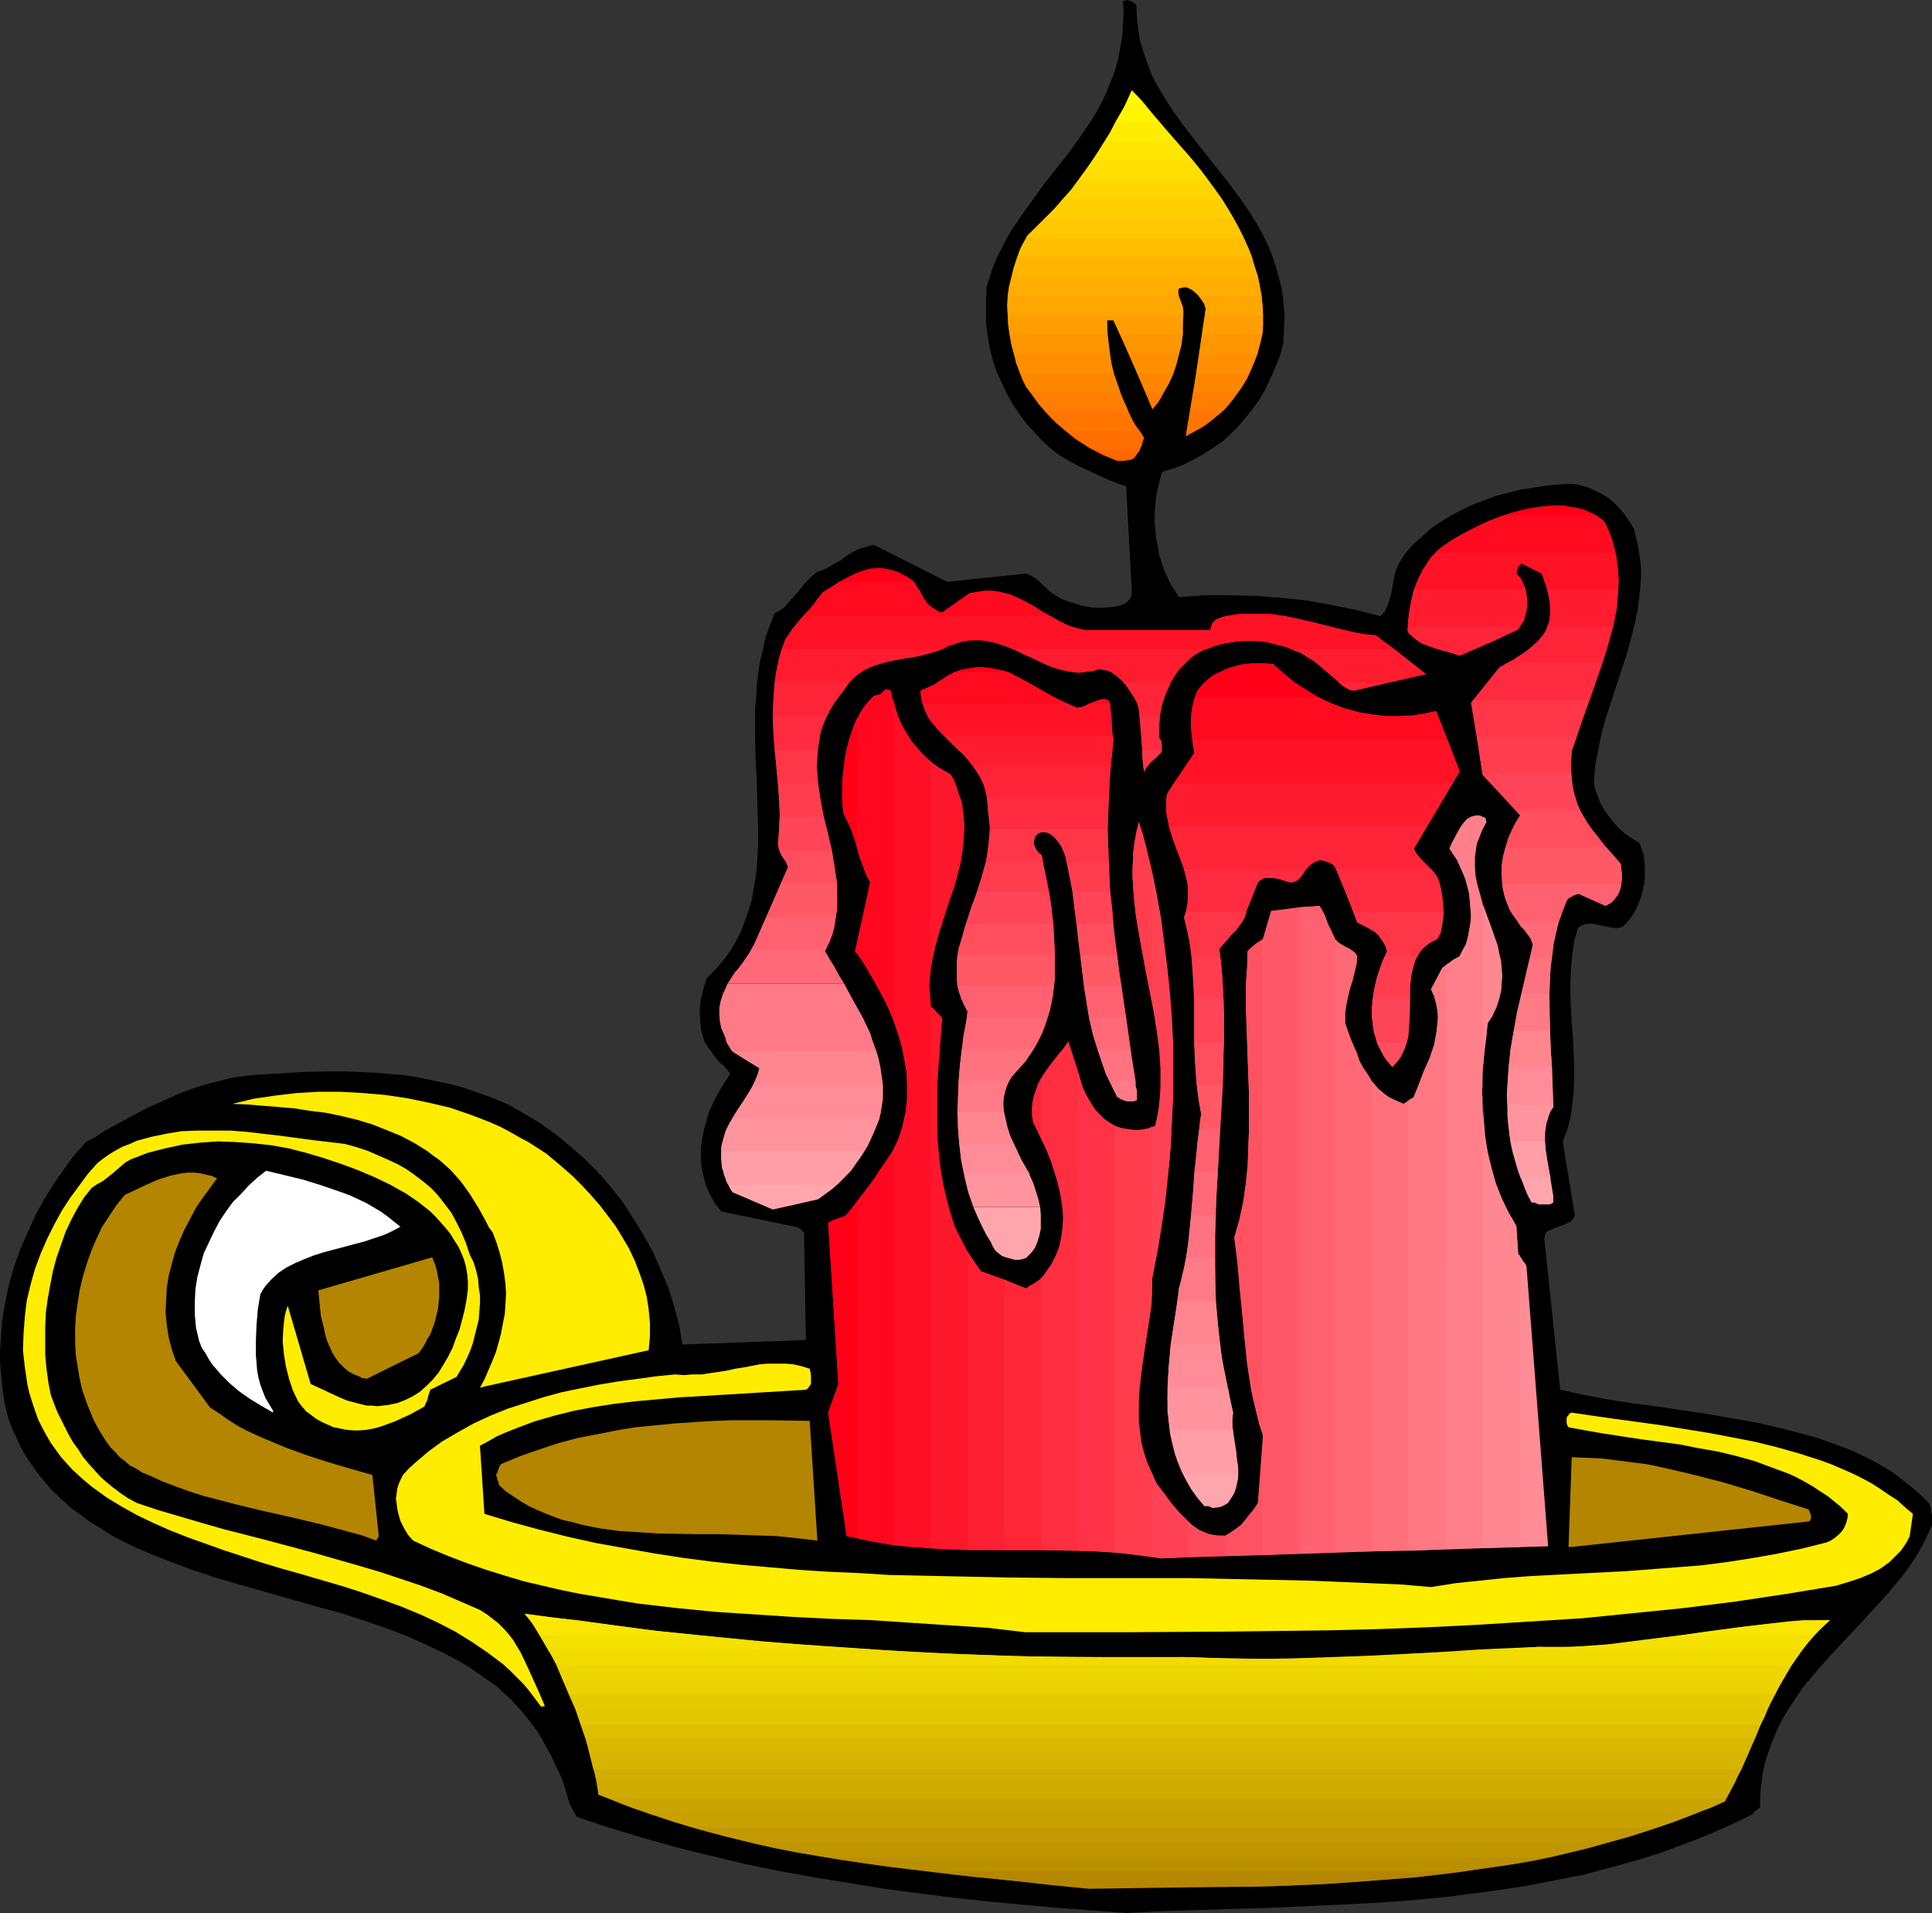 <?xml version="1.0" encoding="UTF-8" standalone="no"?>
<svg
   version="1.0"
   width="129.766mm"
   height="128.467mm"
   id="svg198"
   sodipodi:docname="Candle 20.wmf"
   xmlns:inkscape="http://www.inkscape.org/namespaces/inkscape"
   xmlns:sodipodi="http://sodipodi.sourceforge.net/DTD/sodipodi-0.dtd"
   xmlns="http://www.w3.org/2000/svg"
   xmlns:svg="http://www.w3.org/2000/svg">
  <rect width="100%" height="100%" fill="#333333" stroke="none"/>
  <sodipodi:namedview
     id="namedview198"
     pagecolor="#ffffff"
     bordercolor="#000000"
     borderopacity="0.25"
     inkscape:showpageshadow="2"
     inkscape:pageopacity="0.0"
     inkscape:pagecheckerboard="0"
     inkscape:deskcolor="#d1d1d1"
     inkscape:document-units="mm" />
  <defs
     id="defs1">
    <pattern
       id="WMFhbasepattern"
       patternUnits="userSpaceOnUse"
       width="6"
       height="6"
       x="0"
       y="0" />
  </defs>
  <path
     style="fill:#000000;fill-opacity:1;fill-rule:evenodd;stroke:none"
     d="m 285.87,485.545 10.019,-0.485 10.019,-0.323 10.181,-0.323 10.019,-0.323 10.181,-0.485 10.181,-0.485 10.181,-0.646 10.181,-0.969 10.181,-1.293 9.858,-1.454 5.01,-0.969 5.01,-0.969 5.01,-0.969 4.848,-1.293 4.848,-1.293 5.01,-1.454 4.686,-1.454 4.848,-1.777 4.686,-1.777 4.686,-1.939 4.686,-2.101 4.686,-2.262 0.323,-0.485 0.323,-0.323 0.485,-0.323 0.808,-0.646 v -3.07 l 0.323,-2.908 0.323,-2.747 0.646,-2.747 0.808,-2.585 0.97,-2.585 0.97,-2.424 1.131,-2.424 1.293,-2.262 1.454,-2.262 1.454,-2.262 1.454,-2.101 3.394,-4.039 3.555,-4.039 7.272,-7.756 3.555,-3.878 3.555,-3.878 3.394,-4.039 1.616,-2.101 1.454,-2.101 1.454,-2.262 1.293,-2.262 1.131,-2.424 1.131,-2.424 v -1.777 -0.808 l -0.162,-0.646 -0.162,-1.293 -0.485,-1.131 -2.101,-2.101 -2.262,-1.939 -2.262,-1.777 -2.262,-1.777 -2.586,-1.616 -2.586,-1.454 -2.586,-1.293 -2.747,-1.293 -2.909,-1.131 -2.747,-0.969 -3.07,-1.131 -2.909,-0.808 -6.141,-1.616 -6.302,-1.454 -6.464,-1.131 -6.464,-1.131 -6.464,-0.969 -6.464,-0.969 -6.302,-0.808 -6.141,-0.969 -5.979,-1.131 -5.818,-1.293 -4.04,-38.294 0.162,-0.808 0.162,-0.485 0.323,-0.485 0.485,-0.323 1.131,-0.485 1.293,-0.485 1.293,-0.485 1.131,-0.485 0.646,-0.323 0.485,-0.485 0.323,-0.485 0.323,-0.646 -3.07,-18.582 0.485,-1.454 0.646,-1.616 0.808,-3.07 0.485,-3.393 0.323,-3.232 0.162,-3.393 v -3.393 l -0.323,-7.109 -0.323,-3.555 -0.162,-3.555 -0.162,-3.555 v -3.393 l 0.162,-3.393 0.323,-3.555 0.485,-3.393 0.97,-3.232 0.485,-0.485 0.646,-0.323 0.646,-0.162 0.646,-0.162 h 1.454 l 1.454,0.323 1.454,0.323 1.616,0.323 1.454,0.162 0.808,-0.162 0.646,-0.162 0.97,-0.969 0.808,-0.969 0.808,-1.131 0.646,-1.131 0.646,-1.293 0.485,-1.293 0.485,-1.293 0.323,-1.454 0.323,-1.454 0.162,-1.616 v -1.454 -1.454 l -0.162,-1.454 -0.162,-1.454 -0.485,-1.293 -0.485,-1.454 -1.939,-1.293 -1.939,-1.293 -1.778,-1.616 -1.616,-1.939 -1.454,-1.939 -1.293,-2.262 -0.485,-1.293 -0.485,-1.293 -0.485,-1.293 -0.162,-1.454 0.323,-4.201 0.808,-4.039 0.808,-4.039 1.131,-4.039 2.586,-7.917 2.586,-7.917 1.131,-4.039 0.97,-3.878 0.808,-3.878 0.485,-4.039 0.323,-3.878 v -2.101 l -0.162,-1.939 -0.323,-2.101 -0.323,-2.101 -0.485,-1.939 -0.485,-2.101 -1.293,-2.101 -1.454,-2.101 -1.616,-1.777 -1.939,-1.777 -2.101,-1.293 -2.424,-1.131 -1.131,-0.485 -1.293,-0.323 -1.293,-0.323 -1.293,-0.162 -3.232,0.162 -3.232,0.323 -3.232,0.485 -3.232,0.485 -3.232,0.808 -3.07,0.808 -3.07,1.131 -2.909,1.131 -2.747,1.293 -2.747,1.454 -2.586,1.616 -2.424,1.616 -2.262,2.101 -2.262,1.939 -1.939,2.262 -1.616,2.424 -0.808,1.939 -0.485,1.777 -0.323,1.939 -0.323,1.939 -0.485,1.616 -0.485,1.616 -0.646,1.454 -0.646,0.646 -0.485,0.646 -6.302,-1.616 -6.464,-1.293 -6.302,-1.131 -6.464,-0.646 -6.302,-0.485 -6.464,-0.162 h -6.464 l -6.464,0.485 -0.97,-1.616 -1.131,-1.616 -0.808,-1.777 -0.808,-1.777 -0.646,-1.939 -0.646,-1.939 -0.323,-2.101 -0.485,-2.101 -0.162,-2.101 -0.162,-2.101 v -2.101 l 0.162,-2.101 0.162,-2.262 0.485,-2.101 0.485,-2.101 0.646,-2.101 2.747,-0.808 2.586,-0.969 2.586,-1.293 2.586,-1.454 2.262,-1.454 2.424,-1.616 2.101,-1.939 1.939,-1.939 1.939,-2.262 1.778,-2.262 1.778,-2.424 1.454,-2.585 1.293,-2.747 1.293,-2.908 1.131,-2.908 0.808,-3.07 0.162,-3.716 0.162,-3.393 -0.323,-3.393 -0.323,-3.07 -0.808,-3.07 -0.808,-2.908 -0.97,-2.908 -1.131,-2.747 -1.293,-2.585 -1.454,-2.585 -1.616,-2.585 -1.616,-2.424 -3.394,-4.686 -3.717,-4.686 -3.717,-4.686 -3.555,-4.524 -3.394,-4.686 -1.616,-2.424 -1.454,-2.424 -1.454,-2.424 -1.293,-2.585 -0.97,-2.747 -0.97,-2.747 -0.808,-2.747 -0.485,-2.908 -0.323,-3.07 -0.162,-3.07 -0.162,-0.162 -0.323,-0.323 -0.808,-0.485 -0.485,-0.162 L 286.193,0 l -0.646,0.162 -0.485,0.162 0.162,3.07 -0.162,2.908 -0.162,2.908 -0.485,2.747 -0.485,2.585 -0.646,2.585 -0.808,2.424 -0.97,2.262 -0.97,2.424 -1.131,2.262 -1.131,2.101 -1.293,2.101 -2.747,4.039 -2.909,4.039 -3.07,3.878 -3.07,3.878 -2.909,4.039 -2.909,4.039 -2.747,4.039 -1.293,2.262 -1.131,2.262 -1.131,2.262 -0.97,2.262 -0.808,2.585 -0.808,2.424 -0.162,3.393 v 3.232 3.07 l 0.485,3.232 0.485,2.908 0.808,3.07 0.97,2.908 1.293,2.747 1.293,2.747 1.454,2.585 1.616,2.424 1.778,2.424 1.939,2.101 2.101,2.262 2.101,1.939 2.262,1.777 2.262,1.293 1.939,1.131 4.202,1.939 4.202,1.939 2.101,0.808 2.262,0.808 v 0 l 1.454,26.661 v 0.646 l -0.162,0.646 -0.485,0.808 -0.323,0.323 -0.485,0.485 -0.97,0.485 -0.97,0.323 -1.131,0.162 -1.131,0.162 -2.424,0.162 -2.424,-0.162 -2.424,-0.485 -2.586,-0.808 -2.262,-0.808 -1.939,-1.131 -1.131,-0.808 -0.97,-0.969 -0.97,-0.808 -0.808,-0.808 -0.808,-0.646 -0.646,-0.485 -0.97,-0.485 -0.97,-0.323 -19.877,2.101 -18.584,-9.372 -0.97,0.162 -0.97,0.323 -1.778,0.485 -1.616,0.808 -1.616,0.969 -1.454,1.131 -1.778,0.969 -1.939,1.131 -1.131,0.485 -1.131,0.323 -1.939,1.616 -1.454,1.616 -0.646,0.808 -0.646,0.808 -1.293,1.454 -1.131,1.293 -1.131,1.293 -1.293,0.969 -0.646,0.323 -0.646,0.323 -1.131,2.908 -1.131,3.07 -0.646,3.07 -0.808,3.07 -0.485,3.07 -0.323,3.07 -0.162,3.07 -0.323,3.232 v 6.14 l 0.162,6.302 0.323,6.302 0.162,6.14 0.162,5.978 v 3.07 l -0.162,2.908 -0.162,2.908 -0.323,2.908 -0.485,2.747 -0.485,2.908 -0.808,2.585 -0.97,2.747 -0.97,2.585 -1.293,2.585 -1.454,2.424 -1.778,2.424 -1.939,2.262 -2.262,2.262 -0.808,2.585 -0.646,2.747 -0.323,2.585 0.162,2.585 0.162,2.262 0.323,1.293 0.646,2.101 0.646,0.969 1.131,1.616 0.808,1.131 0.646,0.808 0.646,0.808 0.808,0.485 0.97,1.131 0.485,0.646 0.323,0.485 -1.131,1.777 -1.131,1.777 -1.131,1.939 -0.97,1.939 -0.97,2.101 -0.646,2.262 -0.646,2.262 -0.485,2.424 -0.323,2.262 v 2.424 l 0.162,2.424 0.485,2.262 0.646,2.424 0.97,2.262 1.293,2.262 1.616,2.101 18.746,3.878 0.646,0.162 0.646,0.323 0.485,0.485 0.485,0.485 0.485,27.307 -31.35,1.131 v 0 l -0.808,-4.847 -1.293,-4.847 -1.454,-4.686 -1.939,-4.524 -1.939,-4.524 -2.424,-4.363 -2.586,-4.201 -2.747,-4.201 -3.07,-3.878 -3.232,-3.716 -3.394,-3.393 -3.717,-3.232 -3.717,-3.07 -3.878,-2.747 -4.04,-2.424 -4.04,-2.262 -3.717,-1.616 -3.717,-1.293 -3.555,-1.293 -3.717,-0.969 -3.878,-0.808 -3.717,-0.808 -3.878,-0.646 -3.717,-0.323 -3.878,-0.323 -3.717,-0.162 -3.878,-0.162 h -3.717 l -7.434,0.162 -7.434,0.485 -3.394,0.162 -3.394,0.323 -3.394,0.485 -3.232,0.808 -3.07,0.808 -3.232,0.969 -3.07,1.131 -2.909,1.293 -2.909,1.293 -2.909,1.293 -5.494,2.908 -5.333,2.908 -2.424,1.616 -2.424,1.293 -2.909,3.232 -2.586,3.555 -2.586,3.716 -2.424,3.878 -2.262,4.039 -1.939,4.363 -1.939,4.363 -1.616,4.524 -1.293,4.524 -0.97,4.686 -0.808,4.847 -0.323,4.847 L 0,342.87 v 2.424 l 0.162,2.424 0.485,4.847 0.323,2.424 0.485,2.424 0.646,2.585 0.97,2.585 1.131,2.424 1.131,2.424 1.293,2.262 1.454,2.101 1.454,2.101 1.616,1.939 1.616,1.939 1.778,1.777 1.939,1.777 1.778,1.616 2.101,1.454 2.101,1.616 2.101,1.293 4.363,2.747 4.848,2.424 4.848,2.101 5.01,1.939 5.171,1.939 5.333,1.777 5.494,1.616 22.139,6.302 5.333,1.454 5.494,1.777 5.171,1.777 5.171,1.939 5.01,2.262 4.848,2.262 4.525,2.424 2.262,1.454 2.101,1.454 2.101,1.454 2.101,1.454 1.939,1.777 1.778,1.616 1.778,1.939 1.616,1.777 1.616,2.101 1.616,2.101 1.293,2.101 1.293,2.424 1.293,2.262 1.131,2.585 0.808,1.616 0.646,1.454 0.97,3.07 0.97,3.232 0.808,1.454 0.97,1.777 8.242,2.747 8.565,2.585 8.565,2.424 8.565,2.101 8.726,2.101 8.726,1.777 8.888,1.616 8.888,1.454 8.888,1.454 8.726,1.131 8.888,1.131 8.888,0.969 8.726,0.808 8.888,0.808 8.726,0.646 z"
     id="path1" />
  <path
     style="fill:#b38501;fill-opacity:1;fill-rule:evenodd;stroke:none"
     d="m 370.548,475.042 -5.979,0.808 -5.818,0.646 -11.958,0.969 -11.958,0.808 -11.797,0.485 -11.797,0.162 -11.635,0.162 -11.797,0.162 -11.474,0.162 -9.858,-0.969 -9.858,-1.131 -9.858,-0.969 -9.858,-1.293 z"
     id="path2" />
  <path
     style="fill:#b58700;fill-opacity:1;fill-rule:evenodd;stroke:none"
     d="m 392.041,471.487 -5.494,1.131 -5.333,0.969 -5.494,0.808 -5.333,0.808 -10.989,1.293 -10.827,0.808 -10.989,0.808 -10.827,0.485 -10.827,0.323 h -10.827 -30.704 l -15.998,-1.454 -15.998,-1.616 -8.08,-0.969 -7.918,-0.969 -7.918,-1.131 -7.757,-1.293 z"
     id="path3" />
  <path
     style="fill:#ba8f00;fill-opacity:1;fill-rule:evenodd;stroke:none"
     d="m 407.878,467.771 -4.525,1.293 -4.686,1.131 -4.686,1.131 -4.686,0.969 -4.686,0.808 -4.686,0.646 -9.373,1.293 H 236.905 l -11.635,-1.293 -11.474,-1.616 -5.818,-0.969 -5.656,-0.969 -5.818,-1.131 -5.656,-1.293 z"
     id="path4" />
  <path
     style="fill:#bf9600;fill-opacity:1;fill-rule:evenodd;stroke:none"
     d="m 420.644,463.893 -7.11,2.262 -7.11,1.939 -7.272,1.939 -7.11,1.454 h -181.315 l -8.726,-1.454 -8.888,-1.777 -8.565,-2.101 -4.363,-1.131 -4.202,-1.131 z"
     id="path5" />
  <path
     style="fill:#c29900;fill-opacity:1;fill-rule:evenodd;stroke:none"
     d="m 430.34,460.177 -5.494,2.262 -5.656,1.939 -5.494,1.777 -5.818,1.616 H 190.849 l -6.626,-1.616 -6.626,-1.777 -6.464,-1.939 -6.464,-2.262 z"
     id="path6" />
  <path
     style="fill:#c7a100;fill-opacity:1;fill-rule:evenodd;stroke:none"
     d="m 420.644,463.893 4.202,-1.454 4.363,-1.616 4.363,-1.777 4.202,-1.777 0.323,-0.323 v -0.162 l 0.162,-0.323 H 154.489 l 5.333,2.101 5.333,1.939 5.494,1.777 5.333,1.616 z"
     id="path7" />
  <path
     style="fill:#c9a300;fill-opacity:1;fill-rule:evenodd;stroke:none"
     d="m 430.34,460.177 3.878,-1.293 3.555,-1.616 1.293,-2.262 1.293,-2.424 H 151.581 v 0.808 l 0.162,0.646 0.162,1.454 6.464,2.585 3.07,1.131 3.232,0.969 z"
     id="path8" />
  <path
     style="fill:#cfab00;fill-opacity:1;fill-rule:evenodd;stroke:none"
     d="m 441.976,449.028 -1.778,3.716 -1.939,3.716 H 154.489 l -1.293,-0.485 -1.293,-0.485 -0.162,-1.616 -0.323,-1.616 -0.323,-1.777 -0.485,-1.454 z"
     id="path9" />
  <path
     style="fill:#d1ad00;fill-opacity:1;fill-rule:evenodd;stroke:none"
     d="m 443.753,445.15 -1.616,3.878 -0.97,1.777 -0.808,1.777 H 151.581 l -0.485,-1.777 -0.323,-1.777 -0.97,-3.878 z"
     id="path10" />
  <path
     style="fill:#d6b500;fill-opacity:1;fill-rule:evenodd;stroke:none"
     d="m 445.531,441.272 -0.97,2.101 -0.808,1.939 -1.778,3.716 H 150.611 l -1.939,-7.756 z"
     id="path11" />
  <path
     style="fill:#d9b800;fill-opacity:1;fill-rule:evenodd;stroke:none"
     d="m 446.985,437.717 -1.616,3.716 -1.616,3.716 H 149.803 l -1.131,-3.716 -1.293,-3.716 z"
     id="path12" />
  <path
     style="fill:#debf00;fill-opacity:1;fill-rule:evenodd;stroke:none"
     d="m 448.601,433.839 -1.616,3.716 -1.454,3.716 H 148.672 l -1.293,-3.716 -1.293,-3.716 z"
     id="path13" />
  <path
     style="fill:#e3c700;fill-opacity:1;fill-rule:evenodd;stroke:none"
     d="m 450.54,429.961 -1.778,3.878 -0.808,1.939 -0.97,1.939 H 147.379 l -1.293,-3.878 -1.454,-3.878 z"
     id="path14" />
  <path
     style="fill:#e6ca01;fill-opacity:1;fill-rule:evenodd;stroke:none"
     d="m 452.479,426.407 -1.939,3.878 -1.939,3.555 H 146.086 l -0.808,-1.777 -0.808,-1.777 -1.616,-3.878 z"
     id="path15" />
  <path
     style="fill:#ebd200;fill-opacity:1;fill-rule:evenodd;stroke:none"
     d="m 454.903,422.529 -2.262,3.878 -2.101,3.555 H 144.632 l -1.778,-3.555 -1.616,-3.878 z"
     id="path16" />
  <path
     style="fill:#edd600;fill-opacity:1;fill-rule:evenodd;stroke:none"
     d="m 457.651,418.651 -2.747,3.878 -2.424,3.878 H 142.854 l -1.616,-3.878 -2.101,-3.878 h 82.739 l 9.696,0.646 9.858,0.485 9.858,0.323 9.858,0.323 19.715,0.162 h 19.715 l 9.373,0.323 9.373,0.162 9.373,-0.162 9.211,-0.323 9.373,-0.323 9.373,-0.485 9.373,-0.485 9.534,-0.646 z"
     id="path17" />
  <path
     style="fill:#f2db00;fill-opacity:1;fill-rule:evenodd;stroke:none"
     d="m 460.559,415.096 -1.616,1.939 -1.454,1.777 -1.293,1.777 -1.293,1.939 H 141.238 l -0.97,-1.939 -1.131,-1.777 -2.101,-3.716 h 40.885 l 15.19,1.454 15.352,1.293 15.19,0.969 15.352,0.808 15.352,0.646 15.352,0.323 15.352,0.162 15.514,-0.162 11.15,0.323 11.15,0.162 11.15,-0.162 10.989,-0.485 11.312,-0.485 11.312,-0.646 11.312,-0.485 11.635,-0.808 h 4.363 4.363 l 4.363,-0.323 4.525,-0.323 8.888,-1.131 9.05,-1.131 z"
     id="path18" />
  <path
     style="fill:#f5e100;fill-opacity:1;fill-rule:evenodd;stroke:none"
     d="m 464.438,411.218 -1.939,1.777 -1.778,1.939 -1.616,1.777 -1.454,1.939 h -82.093 l 15.029,-0.646 4.04,0.162 4.202,-0.162 4.202,-0.162 4.363,-0.323 8.565,-0.969 8.565,-1.131 8.565,-1.293 8.403,-1.131 8.242,-0.969 4.202,-0.485 3.878,-0.323 z"
     id="path19" />
  <path
     style="fill:#f5e100;fill-opacity:1;fill-rule:evenodd;stroke:none"
     d="m 146.409,411.218 9.373,1.293 9.534,1.293 9.373,0.969 9.373,0.969 9.373,0.969 9.534,0.646 18.907,1.293 h -82.739 l -2.262,-3.716 -2.262,-3.716 z"
     id="path20" />
  <path
     style="fill:#fae600;fill-opacity:1;fill-rule:evenodd;stroke:none"
     d="m 460.559,415.096 1.939,-1.939 2.101,-1.939 -4.525,0.162 -4.686,0.323 -4.686,0.323 -4.686,0.485 -5.01,0.646 -4.848,0.646 -10.019,1.293 z"
     id="path21" />
  <path
     style="fill:#fae600;fill-opacity:1;fill-rule:evenodd;stroke:none"
     d="m 177.921,415.096 -11.15,-1.131 -11.15,-1.454 -11.15,-1.454 -11.312,-1.454 2.101,2.585 0.97,1.454 0.808,1.454 z"
     id="path22" />
  <path
     style="fill:#ffed00;fill-opacity:1;fill-rule:evenodd;stroke:none"
     d="m 146.409,411.218 -3.232,-0.323 -3.232,-0.323 -6.787,-0.969 0.808,0.808 0.646,0.808 z"
     id="path23" />
  <path
     style="fill:#ffed00;fill-opacity:1;fill-rule:evenodd;stroke:none"
     d="m 137.36,433.193 0.97,-0.162 -1.454,-3.393 -3.07,-6.786 -1.616,-3.393 -0.97,-1.616 -0.97,-1.616 -1.131,-1.454 -1.131,-1.293 -1.454,-1.454 -1.454,-1.131 -1.454,-1.131 -1.778,-1.131 -4.848,-2.101 -4.848,-2.101 -5.171,-1.939 -5.333,-1.777 -5.333,-1.777 -5.494,-1.616 -11.312,-3.232 -11.474,-3.07 -11.312,-2.908 -5.656,-1.616 -5.494,-1.616 -5.494,-1.616 -5.333,-1.777 -2.101,-1.131 -1.939,-1.293 -1.939,-1.454 -1.778,-1.454 -1.616,-1.454 -1.454,-1.616 -1.454,-1.616 -1.454,-1.777 -1.131,-1.777 -1.293,-1.777 -1.131,-1.939 -0.97,-1.939 -1.939,-3.878 -1.616,-4.201 -0.646,-3.232 -0.485,-3.555 -0.323,-3.555 v -3.555 -3.555 l 0.162,-3.555 0.485,-3.555 0.646,-3.555 0.646,-3.393 0.97,-3.555 1.131,-3.232 1.131,-3.232 1.454,-3.07 1.454,-2.747 1.778,-2.908 1.939,-2.424 1.454,-0.969 1.454,-0.808 2.262,-1.777 2.262,-1.939 1.131,-0.969 1.454,-0.808 2.101,-0.808 2.101,-0.808 4.363,-1.131 4.525,-0.969 4.363,-0.485 4.525,-0.323 4.525,0.162 4.525,0.323 4.525,0.485 4.525,0.808 4.363,1.131 4.363,1.293 4.363,1.454 4.363,1.616 4.202,1.777 4.04,1.939 4.04,2.262 3.07,2.101 3.07,2.424 1.454,1.454 1.293,1.454 1.293,1.454 1.131,1.454 0.97,1.616 0.97,1.454 0.808,1.777 0.646,1.616 0.485,1.777 0.323,1.939 0.162,1.777 v 1.939 l -0.323,2.585 -0.485,2.585 -0.646,2.585 -0.646,2.424 -0.97,2.424 -0.808,2.262 -1.131,2.262 -1.131,1.939 -1.293,2.101 -1.454,1.777 -1.454,1.454 -1.778,1.616 -1.778,1.131 -1.939,0.969 -2.101,0.808 -2.262,0.485 -1.454,0.162 -1.293,0.162 -1.454,-0.162 h -1.293 l -1.293,-0.323 -1.293,-0.323 -2.424,-0.646 -2.262,-0.969 -2.424,-1.131 -4.525,-2.101 -5.818,-19.874 -0.485,1.454 -0.323,1.454 -0.162,1.454 -0.162,1.454 -0.162,3.232 0.323,3.232 0.485,3.07 0.808,3.232 0.97,2.908 1.293,2.747 0.97,1.293 1.131,1.293 1.293,0.969 1.293,0.969 1.454,0.808 1.454,0.646 1.454,0.646 1.616,0.323 1.616,0.323 1.778,0.162 h 1.616 l 1.778,-0.162 1.778,-0.323 1.778,-0.485 1.778,-0.646 1.778,-0.646 2.101,-0.969 1.778,-0.808 1.778,-0.969 1.454,-0.808 0.485,-0.323 0.162,-0.485 0.485,-0.969 0.323,-1.293 0.485,-1.454 6.626,-3.232 0.97,-1.616 0.97,-1.616 0.808,-1.777 0.808,-1.777 0.646,-1.939 0.485,-1.939 0.485,-1.939 0.485,-1.939 0.162,-2.101 0.162,-2.101 v -1.939 l -0.323,-2.101 -0.162,-2.101 -0.485,-2.101 -0.646,-2.101 -0.97,-1.939 -0.97,-2.908 -1.131,-2.747 -1.293,-2.585 -1.293,-2.424 -1.616,-2.101 -1.616,-2.101 -1.778,-1.939 -1.939,-1.616 -2.101,-1.616 -2.262,-1.616 -2.262,-1.293 -2.424,-1.131 -2.586,-1.131 -2.586,-1.131 -2.909,-0.969 -2.909,-0.808 -4.04,-0.485 -4.202,-0.485 -8.403,-1.131 -8.403,-0.969 -4.202,-0.323 h -4.202 -4.04 l -4.04,0.162 -3.878,0.646 -3.878,0.808 -1.778,0.485 -1.778,0.485 -1.778,0.808 -1.778,0.646 -1.778,0.969 -1.616,0.969 -1.616,1.131 -1.454,1.131 -2.424,2.747 -2.262,3.07 -2.262,3.07 -2.101,3.232 -1.939,3.555 -1.778,3.555 -1.616,3.716 -1.454,3.878 -1.131,4.039 -0.97,4.039 -0.485,4.039 -0.323,4.363 -0.162,4.201 0.485,4.363 0.323,2.101 0.323,2.262 0.485,2.101 0.646,2.101 0.808,2.424 0.808,2.262 0.97,1.939 1.131,2.101 1.131,1.939 1.293,1.777 1.293,1.777 1.454,1.616 1.454,1.616 3.232,2.908 1.778,1.454 3.555,2.585 3.717,2.262 4.04,2.262 4.04,1.939 4.363,1.939 4.525,1.777 4.525,1.616 4.525,1.616 9.373,3.07 5.333,1.616 5.171,1.454 10.504,3.07 5.01,1.616 5.01,1.777 4.848,1.777 4.686,1.939 4.525,2.101 4.363,2.262 4.202,2.585 4.04,2.747 1.939,1.454 1.939,1.454 1.778,1.616 1.616,1.616 1.778,1.777 1.616,1.939 1.454,1.939 z"
     id="path24" />
  <path
     style="fill:#ffed00;fill-opacity:1;fill-rule:evenodd;stroke:none"
     d="m 260.337,414.288 h 25.533 l 25.694,-0.162 25.856,-0.323 12.766,-0.323 12.928,-0.485 12.766,-0.646 12.928,-0.808 12.928,-0.808 12.928,-1.293 12.766,-1.293 12.928,-1.616 12.928,-1.939 12.766,-2.101 3.232,-0.969 2.909,-0.969 2.747,-1.131 2.424,-1.293 2.262,-1.616 0.97,-0.969 0.97,-0.969 0.97,-0.969 0.808,-1.131 0.808,-1.293 0.646,-1.293 0.808,-5.655 -1.939,-1.616 -1.939,-1.777 -2.262,-1.454 -2.101,-1.454 -2.262,-1.454 -2.424,-1.293 -2.262,-1.131 -2.586,-1.131 -2.586,-1.131 -2.586,-0.969 -5.494,-1.777 -5.656,-1.616 -5.818,-1.454 -5.818,-1.131 -5.979,-1.131 -11.958,-1.939 -5.818,-0.808 -5.979,-0.808 -5.656,-0.808 -5.494,-0.808 -0.485,0.162 -0.323,0.485 -0.323,0.323 -0.162,0.485 v 0.646 0.485 l 0.162,0.646 0.323,0.485 4.363,0.808 4.686,0.808 9.534,1.454 9.696,1.293 4.848,0.969 4.686,0.808 4.686,1.131 4.686,1.293 4.363,1.616 4.363,1.616 2.101,0.969 2.101,1.131 1.939,1.131 1.939,1.293 1.778,1.131 1.778,1.454 1.778,1.454 1.616,1.616 -0.162,1.293 -0.323,1.131 -0.485,1.131 -0.646,0.969 -0.808,0.808 -0.97,0.808 -0.97,0.646 -1.131,0.485 -6.464,1.616 -6.302,1.293 -6.464,1.131 -6.302,0.969 -6.302,0.808 -6.302,0.485 -12.605,0.969 -6.302,0.323 -6.302,0.323 -12.282,0.646 -6.302,0.485 -6.141,0.646 -6.141,0.646 -6.141,0.969 -7.595,-0.646 -7.595,-0.323 -15.19,-0.646 -15.352,-0.323 -15.352,-0.323 h -30.704 l -15.352,-0.162 -15.352,-0.323 -15.19,-0.323 -7.595,-0.485 -7.595,-0.323 -7.434,-0.485 -7.434,-0.646 -7.434,-0.646 -7.434,-0.808 -7.434,-0.969 -7.272,-1.131 -7.272,-1.293 -7.272,-1.293 -7.272,-1.616 -7.11,-1.777 -7.11,-1.939 -6.949,-2.101 -1.131,-17.289 2.101,-1.131 2.262,-1.293 2.262,-0.969 2.424,-0.969 4.686,-1.777 5.01,-1.454 5.171,-1.293 5.171,-0.969 5.171,-0.808 5.494,-0.646 5.494,-0.485 5.333,-0.485 10.989,-0.646 10.666,-0.646 5.333,-0.323 5.171,-0.323 0.485,-0.323 0.485,-0.646 0.323,-0.485 v -0.808 -0.646 -0.808 l -0.323,-1.616 -2.101,-0.646 -2.101,-0.485 -2.101,-0.162 h -2.101 -2.101 l -2.101,0.162 -4.202,0.808 -2.101,0.323 -2.101,0.485 -4.363,0.646 -2.101,0.323 h -2.262 l -2.262,0.162 -2.262,-0.162 -4.848,0.485 -4.686,0.646 -4.848,0.646 -4.848,0.808 -4.848,0.969 -4.686,0.969 -4.686,1.293 -4.525,1.454 -4.525,1.454 -4.363,1.777 -4.202,1.939 -4.04,2.262 -3.878,2.262 -3.555,2.585 -3.394,2.908 -1.616,1.454 -1.454,1.616 -0.646,1.293 -0.485,1.131 -0.323,1.131 -0.162,1.293 -0.162,1.131 0.162,1.131 0.162,1.293 0.162,0.969 0.646,2.262 0.97,1.939 0.97,1.616 1.293,1.454 4.525,2.101 4.686,1.939 4.686,1.777 4.686,1.616 4.686,1.454 4.848,1.454 4.848,1.131 4.848,1.131 4.848,0.969 4.848,0.808 4.686,0.808 5.01,0.808 9.696,1.131 9.858,0.969 9.858,0.646 9.858,0.646 10.019,0.485 9.858,0.323 9.696,0.646 9.858,0.646 9.858,0.646 z"
     id="path25" />
  <path
     style="fill:#ff8c96;fill-opacity:1;fill-rule:evenodd;stroke:none"
     d="m 376.366,392.96 16.645,-0.485 -5.494,-71.095 -0.323,-0.646 -0.646,-0.808 -0.485,-0.808 -0.646,-0.646 -0.485,-7.271 -0.97,-1.777 -0.97,-1.616 -1.778,-3.716 -1.454,-3.716 -1.131,-4.039 -0.97,-3.878 -0.646,-4.201 -0.323,-4.039 -0.323,-4.363 z"
     id="path26" />
  <path
     style="fill:#ff8c96;fill-opacity:1;fill-rule:evenodd;stroke:none"
     d="m 376.366,274.361 0.162,-3.878 0.323,-3.555 0.485,-3.716 0.323,-3.555 1.293,-2.101 0.97,-1.939 0.646,-2.101 0.485,-1.939 0.162,-2.101 0.162,-1.777 -0.162,-1.939 -0.162,-1.939 -0.485,-1.939 -0.323,-1.777 -1.293,-3.716 -1.293,-3.555 -0.646,-1.777 -0.646,-1.777 z"
     id="path27" />
  <path
     style="fill:#ff8c96;fill-opacity:1;fill-rule:evenodd;stroke:none"
     d="m 376.366,210.537 0.485,-0.969 0.485,-0.969 -0.162,-0.485 v -0.323 l -0.323,-0.323 -0.485,-0.162 z"
     id="path28" />
  <path
     style="fill:#ff8791;fill-opacity:1;fill-rule:evenodd;stroke:none"
     d="m 385.9,392.637 -18.907,0.485 V 244.954 l 0.97,-0.646 0.808,-0.646 1.778,-0.969 0.808,-1.616 0.808,-1.454 0.485,-1.777 0.323,-1.777 0.323,-1.777 0.162,-1.777 -0.162,-1.939 -0.162,-1.939 -0.162,-1.777 -0.485,-1.939 -0.485,-1.777 -0.646,-1.616 -0.808,-1.777 -0.646,-1.454 -0.97,-1.454 -0.97,-1.454 0.646,-1.454 1.454,-2.747 0.646,-1.131 0.808,-1.131 0.808,-0.969 1.131,-0.646 0.646,-0.162 0.646,-0.162 1.131,0.162 0.808,0.485 0.323,0.162 0.162,0.162 v 0.323 l 0.162,0.323 -0.97,1.616 -0.808,1.777 -0.485,1.616 -0.485,1.616 -0.162,1.616 -0.162,1.454 v 1.616 l 0.162,1.616 0.485,3.07 0.808,3.07 0.97,3.07 1.131,3.07 1.131,3.07 0.97,3.07 0.808,3.232 0.162,1.454 0.162,1.777 0.162,1.616 v 1.454 l -0.162,1.777 -0.323,1.616 -0.485,1.616 -0.646,1.777 -0.808,1.777 -1.131,1.616 -0.485,3.393 -0.323,3.232 -0.323,3.393 -0.323,3.393 v 3.555 3.232 l 0.162,3.555 0.323,3.393 0.485,3.232 0.646,3.232 0.646,3.232 0.97,3.232 1.131,2.908 1.293,3.07 1.454,2.747 1.616,2.747 0.485,7.271 h 0.162 l 0.323,0.162 z"
     id="path29" />
  <path
     style="fill:#ff808a;fill-opacity:1;fill-rule:evenodd;stroke:none"
     d="m 376.366,392.96 -18.746,0.646 V 279.208 h 0.323 l 0.162,-0.323 0.485,-0.162 0.162,-0.162 0.162,-0.162 1.293,-3.232 1.293,-3.393 1.454,-3.232 1.131,-3.393 0.323,-1.777 0.323,-1.777 0.162,-1.777 0.162,-1.616 -0.162,-1.777 -0.323,-1.777 -0.485,-1.777 -0.808,-1.777 2.909,-5.494 1.293,-0.808 1.131,-0.808 1.939,-1.293 0.808,-1.616 0.808,-1.454 0.485,-1.777 0.323,-1.777 0.323,-1.777 0.162,-1.777 -0.162,-1.939 -0.162,-1.939 -0.162,-1.777 -0.485,-1.939 -0.485,-1.777 -0.646,-1.616 -0.808,-1.777 -0.646,-1.454 -0.97,-1.454 -0.97,-1.454 0.646,-1.454 1.454,-2.747 0.646,-1.131 0.808,-1.131 0.808,-0.969 1.131,-0.646 0.646,-0.162 0.646,-0.162 h 0.97 l 0.646,0.323 v 3.232 l -0.485,1.131 -0.485,1.293 -0.485,1.131 -0.162,1.131 -0.323,2.424 v 2.262 l 0.162,2.424 0.485,2.262 0.646,2.262 0.646,2.424 v 45.081 1.293 l -0.162,1.454 0.162,1.454 v 1.293 z"
     id="path30" />
  <path
     style="fill:#ff7882;fill-opacity:1;fill-rule:evenodd;stroke:none"
     d="m 366.993,393.121 -18.746,0.646 v -119.407 l 0.808,0.969 0.808,0.969 0.97,0.808 0.97,0.808 0.97,0.646 2.424,1.131 1.131,0.485 0.97,-0.646 0.646,-0.485 0.646,-0.323 0.323,-0.323 1.293,-3.232 1.293,-3.393 1.454,-3.232 1.131,-3.393 0.323,-1.777 0.323,-1.777 0.162,-1.777 0.162,-1.616 -0.162,-1.777 -0.323,-1.777 -0.485,-1.777 -0.808,-1.777 2.909,-5.494 0.485,-0.323 0.323,-0.323 z"
     id="path31" />
  <path
     style="fill:#ff707d;fill-opacity:1;fill-rule:evenodd;stroke:none"
     d="m 357.62,393.606 -18.746,0.323 v -155.924 0.323 l 0.808,0.808 0.646,0.485 1.778,0.969 0.646,0.323 0.646,0.485 0.646,0.485 0.485,0.808 -0.162,1.939 -0.485,2.101 -0.485,1.939 -0.646,2.101 -0.485,1.939 -0.485,2.262 -0.323,2.262 v 1.131 1.293 l 1.131,3.393 1.293,3.393 1.293,3.07 1.616,3.07 0.808,1.293 0.97,1.293 0.97,1.131 1.131,0.969 1.293,0.969 1.454,0.808 1.454,0.646 1.454,0.485 0.808,-0.485 0.485,-0.485 z"
     id="path32" />
  <path
     style="fill:#ff6975;fill-opacity:1;fill-rule:evenodd;stroke:none"
     d="m 348.248,393.768 -18.422,0.646 V 230.25 l 5.171,-0.323 0.646,1.293 0.646,1.131 0.485,1.293 0.323,1.131 0.485,0.969 0.485,1.131 0.323,0.808 0.485,0.646 0.808,0.808 0.646,0.485 1.778,0.969 0.646,0.323 0.646,0.485 0.646,0.485 0.485,0.808 -0.162,1.939 -0.485,2.101 -0.485,1.939 -0.646,2.101 -0.485,1.939 -0.485,2.262 -0.323,2.262 v 1.131 1.293 l 1.454,4.039 1.616,3.716 0.646,1.939 0.97,1.777 1.131,1.616 0.97,1.616 z"
     id="path33" />
  <path
     style="fill:#ff6170;fill-opacity:1;fill-rule:evenodd;stroke:none"
     d="m 338.875,393.929 -18.422,0.808 v -24.883 l 0.162,-5.494 v -0.808 l -0.162,-0.323 v -0.323 -124.254 l 0.162,-0.162 v -0.162 l 2.101,-7.109 12.282,-1.293 1.293,2.262 0.808,2.262 0.97,1.939 0.323,0.808 0.485,0.808 z"
     id="path34" />
  <path
     style="fill:#ff5969;fill-opacity:1;fill-rule:evenodd;stroke:none"
     d="m 329.825,394.414 -18.746,0.485 -0.162,-5.009 1.293,-0.808 1.454,-0.969 1.293,-0.969 1.131,-1.293 0.97,-1.293 0.97,-1.131 0.808,-1.131 0.485,-0.808 1.293,-17.127 -0.97,-2.908 -1.454,-5.978 -0.646,-3.07 -0.97,-6.302 -0.646,-6.302 -1.131,-12.765 -0.646,-6.463 -0.808,-6.463 1.293,-4.524 0.97,-4.524 0.646,-4.524 0.485,-4.686 0.162,-4.524 0.162,-4.524 v -4.686 -4.524 l -0.323,-9.048 -0.162,-4.686 -0.162,-4.524 -0.162,-4.524 v -4.524 l 0.323,-4.363 0.162,-4.524 0.646,-0.646 0.485,-0.323 0.808,-0.808 0.97,-0.646 0.97,-0.646 2.101,-7.109 7.11,-0.969 z"
     id="path35" />
  <path
     style="fill:#ff5261;fill-opacity:1;fill-rule:evenodd;stroke:none"
     d="m 320.452,394.737 -18.746,0.485 v -9.048 l 0.808,0.808 1.131,0.808 0.97,0.646 1.131,0.485 1.131,0.485 1.293,0.323 1.293,0.162 h 1.454 l 1.293,-0.808 1.454,-0.969 1.293,-0.969 1.131,-1.293 0.97,-1.293 0.97,-1.131 0.808,-1.131 0.485,-0.808 1.131,-11.634 z"
     id="path36" />
  <path
     style="fill:#ff5261;fill-opacity:1;fill-rule:evenodd;stroke:none"
     d="m 320.452,238.652 -0.485,0.162 -0.485,0.323 -0.808,0.485 -0.97,0.808 -0.323,0.323 -0.646,0.646 -0.162,4.524 -0.323,4.363 v 4.524 l 0.162,4.524 0.162,4.524 0.162,4.686 0.323,9.048 v 4.524 4.686 l -0.162,4.524 -0.162,4.524 -0.485,4.686 -0.646,4.524 -0.97,4.524 -1.293,4.524 0.808,6.302 0.485,6.14 1.293,12.442 0.646,6.14 0.97,5.978 0.646,3.07 0.646,2.908 0.808,2.908 0.808,2.908 z"
     id="path37" />
  <path
     style="fill:#ff4a5c;fill-opacity:1;fill-rule:evenodd;stroke:none"
     d="m 311.08,394.899 -16.483,0.646 -0.97,-0.323 -1.293,-0.162 v -21.49 l 0.646,1.616 0.808,1.616 1.616,2.101 0.808,1.131 0.808,1.293 1.778,2.101 1.939,2.101 1.131,0.969 0.97,0.808 1.131,0.808 1.293,0.646 1.293,0.485 1.454,0.323 1.454,0.162 h 1.616 z"
     id="path38" />
  <path
     style="fill:#ff4a5c;fill-opacity:1;fill-rule:evenodd;stroke:none"
     d="m 292.334,331.237 0.162,-3.555 v -3.232 l 1.293,-6.786 1.131,-6.625 0.97,-6.625 0.646,-6.463 0.646,-6.625 0.323,-6.625 0.323,-6.625 v -6.463 -6.463 l -0.323,-6.463 -0.485,-6.463 -0.646,-6.302 -0.808,-6.463 -0.808,-6.302 -1.131,-6.302 -1.293,-6.302 v 31.993 l 0.646,4.201 0.646,4.201 0.646,4.039 0.323,4.201 0.162,4.201 -0.162,4.039 -0.485,4.201 -0.323,2.101 -0.485,1.939 -0.323,0.323 h -0.646 z"
     id="path39" />
  <path
     style="fill:#ff4254;fill-opacity:1;fill-rule:evenodd;stroke:none"
     d="m 301.707,395.222 -7.11,0.323 -5.818,-0.808 -2.909,-0.485 -2.909,-0.323 v -108.258 0 l 0.323,0.162 0.323,0.162 1.131,0.323 1.293,0.323 1.293,0.162 h 1.293 1.293 l 1.293,-0.323 1.131,-0.162 0.97,-0.646 0.485,-2.424 0.485,-2.262 0.162,-2.424 0.162,-2.424 v -4.847 l -0.323,-4.847 -0.646,-4.847 -0.808,-5.009 -1.939,-9.856 -1.778,-9.695 -0.808,-4.847 -0.485,-4.847 -0.323,-4.686 v -2.424 l 0.162,-2.424 0.162,-2.262 0.323,-2.262 0.485,-2.424 0.485,-2.262 1.778,6.948 1.616,7.109 1.454,6.948 1.131,7.109 0.97,7.271 0.808,7.109 0.485,7.271 0.323,7.109 0.162,7.271 -0.162,7.433 -0.323,7.271 -0.485,7.433 -0.808,7.271 -0.97,7.433 -1.131,7.433 -1.454,7.433 v 3.07 l -0.323,3.232 -0.323,3.232 -0.485,3.393 -1.131,6.625 -0.808,6.786 -0.323,3.393 -0.162,3.232 v 3.393 l 0.323,3.232 0.646,3.393 0.323,1.616 0.485,1.616 0.646,1.454 0.646,1.616 0.808,1.454 0.97,1.616 1.778,2.262 1.778,2.424 2.101,2.424 2.262,2.262 z"
     id="path40" />
  <path
     style="fill:#ff3d4d;fill-opacity:1;fill-rule:evenodd;stroke:none"
     d="m 292.334,331.237 -0.808,5.171 -0.808,5.332 -0.808,5.494 -0.646,5.494 -0.162,2.585 v 2.747 2.585 l 0.323,2.747 0.323,2.585 0.646,2.585 0.808,2.585 1.131,2.424 v 21.49 l -4.686,-0.485 -4.848,-0.485 -4.525,-0.323 -4.686,-0.162 V 271.614 l 0.646,2.262 0.646,2.262 0.97,1.939 1.131,1.939 1.131,1.777 1.616,1.616 0.808,0.808 0.97,0.646 0.97,0.646 1.131,0.485 0.97,0.323 1.131,0.162 2.262,0.323 h 1.131 l 1.131,-0.162 1.131,-0.162 0.97,-0.485 z"
     id="path41" />
  <path
     style="fill:#ff3d4d;fill-opacity:1;fill-rule:evenodd;stroke:none"
     d="m 292.334,220.555 -1.454,-5.978 -0.808,-3.07 -0.97,-2.908 -0.646,2.585 -0.485,2.747 -0.323,2.585 v 2.747 l -0.162,2.585 0.162,2.747 0.162,2.747 0.323,2.747 0.808,5.655 0.97,5.494 1.293,5.655 1.131,5.655 z"
     id="path42" />
  <path
     style="fill:#ff3247;fill-opacity:1;fill-rule:evenodd;stroke:none"
     d="m 282.961,285.671 -1.454,-0.808 -1.293,-0.969 -0.97,-0.969 -0.97,-0.969 -0.97,-1.293 -0.808,-1.131 -0.646,-1.293 -0.646,-1.454 -1.131,-2.747 -0.97,-3.07 -0.808,-3.232 -1.131,-3.393 -0.646,1.131 -0.808,0.969 -0.97,1.131 -0.808,1.131 -1.939,2.424 -0.808,1.293 -0.808,1.293 v 14.865 l 1.939,4.363 1.616,4.524 0.646,2.262 0.485,2.262 0.485,2.262 0.323,2.101 0.162,2.262 -0.162,2.101 -0.162,2.101 -0.323,2.101 -0.646,2.101 -0.808,1.939 -0.97,1.939 -1.293,1.777 -0.646,0.969 -0.646,0.808 v 68.994 l 9.211,0.162 9.373,0.323 z"
     id="path43" />
  <path
     style="fill:#ff2e40;fill-opacity:1;fill-rule:evenodd;stroke:none"
     d="m 273.588,271.614 -2.424,-7.271 -1.293,1.939 -1.778,2.101 -1.616,2.101 -1.616,2.262 -0.808,1.293 -0.646,1.293 -0.485,1.454 -0.485,1.454 -0.323,1.454 -0.162,1.616 v 1.777 l 0.323,1.777 2.262,4.686 1.131,2.424 0.97,2.424 0.808,2.424 0.808,2.585 0.646,2.585 0.485,2.424 0.323,2.424 0.162,2.424 -0.162,2.424 -0.323,2.262 -0.485,2.424 -0.808,2.101 -1.131,2.262 -1.293,1.939 -0.808,1.131 -0.646,0.646 -0.646,0.646 -0.808,0.485 -1.131,0.808 -1.131,0.646 -5.494,-2.262 v 68.671 h 4.525 4.686 l 9.373,0.162 z"
     id="path44" />
  <path
     style="fill:#ff2638;fill-opacity:1;fill-rule:evenodd;stroke:none"
     d="m 264.377,273.715 -1.131,2.424 -0.485,1.293 -0.323,1.454 -0.162,1.293 -0.162,1.454 v 1.616 l 0.162,1.616 0.646,0.808 0.485,0.969 0.97,1.939 z"
     id="path45" />
  <path
     style="fill:#ff2638;fill-opacity:1;fill-rule:evenodd;stroke:none"
     d="m 264.377,324.45 -0.646,0.485 -0.485,0.323 -0.97,0.646 -0.97,0.485 -0.808,0.646 -11.474,-4.363 -1.778,-2.585 -1.616,-2.424 v 75.781 h 18.746 z"
     id="path46" />
  <path
     style="fill:#ff1f32;fill-opacity:1;fill-rule:evenodd;stroke:none"
     d="m 255.005,324.774 -5.979,-2.101 -1.293,-1.454 -1.131,-1.616 -0.97,-1.616 -0.97,-1.616 -0.97,-1.777 -0.808,-1.777 -1.454,-3.716 -1.131,-3.878 -0.97,-4.039 -0.646,-4.201 -0.485,-4.201 -0.323,-4.201 v -4.363 -4.524 -4.363 l 0.323,-4.363 0.323,-4.201 0.323,-4.201 0.323,-4.201 -1.293,-1.293 -0.646,-0.808 -0.97,-0.808 v -1.293 138.796 l 4.525,0.323 h 4.686 l 9.534,0.162 z"
     id="path47" />
  <path
     style="fill:#ff1f32;fill-opacity:1;fill-rule:evenodd;stroke:none"
     d="m 236.259,246.246 0.485,-2.908 0.646,-2.908 0.808,-3.07 0.97,-3.07 1.939,-6.14 1.131,-3.07 0.808,-2.908 0.808,-3.232 0.485,-3.07 0.323,-3.07 0.162,-3.232 -0.323,-3.232 -0.162,-1.616 -0.323,-1.616 -0.646,-1.454 -0.485,-1.777 -0.646,-1.616 -0.808,-1.616 -1.293,-0.808 -1.454,-0.808 -1.293,-0.808 -1.131,-0.969 z"
     id="path48" />
  <path
     style="fill:#ff172b;fill-opacity:1;fill-rule:evenodd;stroke:none"
     d="m 245.632,317.664 -1.616,-3.07 -1.616,-3.232 -1.131,-3.555 -0.97,-3.555 -0.808,-3.555 -0.646,-3.716 -0.485,-3.878 -0.323,-3.878 -0.162,-3.878 v -3.878 -3.878 l 0.162,-4.039 0.485,-7.594 0.323,-3.878 0.323,-3.716 -1.293,-1.293 -0.646,-0.808 -0.97,-0.808 -0.323,-1.777 -0.162,-1.616 v -1.777 -1.777 l 0.323,-1.777 0.162,-1.777 0.808,-3.555 0.97,-3.555 1.131,-3.555 1.131,-3.555 1.293,-3.716 1.131,-3.716 0.97,-3.716 0.646,-3.716 0.162,-1.939 0.162,-1.777 v -1.939 -1.939 l -0.162,-1.939 -0.323,-1.939 -0.485,-1.939 -0.646,-1.939 -0.646,-1.939 -0.97,-1.939 -2.586,-1.454 -2.262,-1.616 -2.101,-1.939 -1.939,-2.101 -0.97,-1.131 -0.808,-1.293 -0.808,-1.293 -0.808,-1.293 -0.646,-1.454 -0.646,-1.616 -0.485,-1.616 -0.485,-1.777 v 80.951 l 1.293,3.878 1.131,4.039 0.323,2.101 0.323,2.101 0.323,1.939 v 2.101 2.101 2.101 l -0.323,2.101 -0.162,2.101 -0.646,2.101 -0.485,2.101 -0.808,2.101 -0.97,2.262 v 100.017 l 4.525,0.485 4.686,0.323 9.534,0.485 z"
     id="path49" />
  <path
     style="fill:#ff0f26;fill-opacity:1;fill-rule:evenodd;stroke:none"
     d="m 236.259,246.246 -0.162,2.101 -0.162,1.939 0.162,1.939 0.162,1.939 v 138.796 l -4.686,-0.323 -4.848,-0.485 -4.686,-0.808 -2.262,-0.485 -2.262,-0.485 v -85.152 l 2.101,-2.747 2.101,-3.07 1.131,-1.454 1.131,-1.777 1.131,-1.777 1.293,-1.939 0.808,-1.616 0.808,-1.777 0.646,-1.777 0.485,-1.616 0.323,-1.777 0.485,-1.777 0.323,-3.393 v -3.393 l -0.162,-3.393 -0.646,-3.393 -0.646,-3.232 -0.97,-3.232 -1.131,-3.232 -1.293,-3.07 -1.454,-3.07 -1.616,-2.908 -1.454,-2.908 -1.778,-2.747 -1.616,-2.585 v -1.293 l 3.394,-16.319 -1.131,-2.262 -0.808,-2.424 -0.808,-2.424 -0.646,-2.585 v -31.346 l 0.808,-1.939 1.131,-1.616 1.131,-1.454 1.293,-1.293 0.808,-0.162 0.646,-0.162 0.485,-0.323 0.323,-0.485 0.485,-0.323 0.323,-0.162 h 0.485 l 0.323,0.162 0.323,0.162 0.646,3.07 0.97,2.747 0.97,2.424 1.293,2.262 1.293,2.101 1.616,1.939 1.616,1.777 1.778,1.616 z"
     id="path50" />
  <path
     style="fill:#ff081f;fill-opacity:1;fill-rule:evenodd;stroke:none"
     d="m 226.886,178.06 -0.323,-0.646 -0.162,-0.808 -0.323,-1.293 -0.323,-0.162 -0.323,-0.162 h -0.485 l -0.323,0.162 -0.485,0.323 -0.323,0.485 -0.485,0.323 -0.646,0.162 -0.808,0.162 -1.293,1.293 -1.131,1.293 -0.97,1.616 -0.97,1.616 -0.808,1.777 -0.646,1.939 -0.646,1.939 -0.485,2.101 -0.485,2.101 -0.162,1.939 -0.323,2.262 -0.162,2.101 v 1.939 2.101 l 0.162,1.939 0.162,1.939 1.131,2.262 0.97,2.262 0.808,2.424 0.646,2.262 0.646,2.262 0.808,2.101 0.808,2.101 0.97,1.777 -3.878,17.451 1.454,1.939 1.293,2.101 2.586,4.363 2.424,4.524 1.131,2.262 0.97,2.424 z"
     id="path51" />
  <path
     style="fill:#ff081f;fill-opacity:1;fill-rule:evenodd;stroke:none"
     d="m 226.886,292.135 h -0.162 l -0.162,0.162 -0.162,0.162 -1.616,2.424 -1.616,2.262 -1.293,2.101 -1.454,1.939 -2.747,3.555 -2.747,3.555 -0.323,0.323 -0.485,0.162 -0.97,0.323 -1.293,0.485 -0.808,0.323 -0.808,0.485 2.586,40.879 -2.586,7.271 4.686,31.346 5.979,1.293 5.979,0.969 z"
     id="path52" />
  <path
     style="fill:#ff0017;fill-opacity:1;fill-rule:evenodd;stroke:none"
     d="m 217.513,182.907 -1.131,2.585 -0.97,2.908 -0.646,3.07 -0.485,3.07 -0.323,3.07 -0.162,3.07 v 2.908 l 0.323,2.908 0.97,1.939 0.97,1.939 0.808,1.939 0.646,1.939 z"
     id="path53" />
  <path
     style="fill:#ff0017;fill-opacity:1;fill-rule:evenodd;stroke:none"
     d="m 217.513,240.268 -0.485,1.131 0.323,0.162 h 0.162 z"
     id="path54" />
  <path
     style="fill:#ff0017;fill-opacity:1;fill-rule:evenodd;stroke:none"
     d="m 217.513,305.223 -1.293,1.454 -1.293,1.616 -0.323,0.323 -0.485,0.162 -0.97,0.323 -1.293,0.485 -0.808,0.323 -0.808,0.485 2.586,40.879 -2.586,7.271 4.686,31.346 1.293,0.162 1.293,0.323 z"
     id="path55" />
  <path
     style="fill:#b38501;fill-opacity:1;fill-rule:evenodd;stroke:none"
     d="m 398.99,392.637 60.115,-6.463 0.323,-0.162 0.162,-0.323 0.162,-0.323 v -0.323 -0.323 l -0.162,-0.485 -0.162,-0.485 -0.323,-0.646 -7.11,-2.262 -7.272,-2.424 -7.595,-2.262 -7.595,-1.939 -7.595,-1.777 -3.878,-0.808 -3.878,-0.485 -3.717,-0.485 -3.878,-0.485 -3.717,-0.162 -3.878,-0.162 -0.808,22.783 z"
     id="path56" />
  <path
     style="fill:#b38501;fill-opacity:1;fill-rule:evenodd;stroke:none"
     d="m 96.152,389.89 -1.616,-15.512 -5.656,-1.616 -5.494,-1.616 -5.494,-1.777 -5.333,-1.939 -5.01,-2.101 -2.586,-1.131 -2.424,-1.131 -2.424,-1.293 -2.262,-1.454 -2.262,-1.616 -2.262,-1.454 -8.565,-11.634 v 0.162 l -1.131,-3.232 -0.808,-3.07 -0.485,-3.232 -0.323,-3.07 0.162,-3.07 0.162,-3.232 0.485,-3.07 0.808,-3.07 0.808,-2.908 1.131,-2.908 1.293,-2.908 1.454,-2.747 1.454,-2.747 1.778,-2.585 1.778,-2.424 1.778,-2.424 -1.454,-0.646 -1.454,-0.323 -1.454,-0.323 -1.454,-0.162 h -1.616 l -1.454,0.162 -1.616,0.323 -1.454,0.323 -3.07,0.969 -2.909,1.293 -2.747,1.293 -2.747,1.293 -2.101,2.585 -1.939,2.908 -1.778,2.747 -1.454,3.07 -1.293,3.07 -1.131,3.232 -0.97,3.232 -0.808,3.393 -0.485,3.232 -0.485,3.393 -0.162,3.232 v 3.232 l 0.162,3.232 0.485,3.07 0.485,2.908 0.646,2.908 1.293,3.716 1.454,3.555 0.808,1.616 0.808,1.454 0.97,1.616 0.97,1.454 0.97,1.293 1.131,1.131 1.131,1.293 1.293,0.969 1.293,1.131 1.616,0.808 1.454,0.969 1.616,0.646 3.555,1.616 3.394,1.293 3.555,1.293 3.555,1.131 7.434,1.939 7.272,1.777 7.272,1.616 7.434,1.777 7.272,1.939 3.555,0.969 3.555,1.293 z"
     id="path57" />
  <path
     style="fill:#b38501;fill-opacity:1;fill-rule:evenodd;stroke:none"
     d="m 201.838,390.375 5.656,0.646 -1.939,-30.377 -9.696,-0.162 h -9.858 l -4.848,0.162 -5.01,0.323 -4.848,0.323 -5.01,0.485 -5.01,0.485 -4.848,0.808 -4.848,0.969 -5.01,0.969 -4.848,1.293 -4.848,1.616 -4.686,1.616 -4.686,1.939 -0.323,0.162 -0.162,0.162 -0.323,0.646 -0.323,0.969 -0.162,0.485 -0.323,0.485 v 0.162 l 0.162,0.162 0.162,0.323 v 0.485 l 0.323,0.646 0.162,0.808 1.778,1.616 1.939,1.293 1.939,1.293 1.939,1.131 2.101,0.969 2.262,0.969 2.101,0.808 2.262,0.808 2.262,0.485 2.262,0.646 4.848,0.969 4.848,0.646 5.01,0.323 5.01,0.323 10.181,0.162 h 5.01 l 5.01,0.162 4.848,0.162 4.848,0.162 z"
     id="path58" />
  <path
     style="fill:#ffa6ad;fill-opacity:1;fill-rule:evenodd;stroke:none"
     d="m 307.848,382.78 1.131,-0.162 0.97,-0.162 0.97,-0.485 0.808,-0.485 0.646,-0.969 0.646,-0.969 0.485,-0.969 0.323,-1.131 0.485,-2.262 v -2.262 l -0.323,-2.424 -0.323,-2.424 -0.485,-2.424 -0.162,-2.585 h -15.998 l 0.485,2.747 0.646,2.585 0.808,2.585 0.97,2.424 1.131,2.262 1.293,2.262 1.616,2.262 1.778,2.101 h 0.323 0.646 l 0.485,0.162 z"
     id="path59" />
  <path
     style="fill:#ff9ea6;fill-opacity:1;fill-rule:evenodd;stroke:none"
     d="m 314.312,374.217 v -1.939 l -0.323,-1.939 -0.162,-1.939 -0.323,-2.101 -0.646,-4.039 v -1.939 l 0.162,-1.777 -0.646,-3.07 -0.646,-3.232 h -15.352 v 2.908 3.07 l 0.323,2.747 0.323,2.908 0.646,2.747 0.646,2.585 0.97,2.585 1.131,2.424 z"
     id="path60" />
  <path
     style="fill:#ff949e;fill-opacity:1;fill-rule:evenodd;stroke:none"
     d="m 313.019,363.068 -0.162,-1.131 -0.162,-1.131 0.162,-1.131 0.162,-1.131 -1.131,-4.363 -0.808,-4.363 -0.808,-4.201 -0.485,-4.363 v 0 h -12.605 v 0 l -0.485,5.655 -0.162,2.747 -0.162,5.494 0.162,2.747 0.162,2.585 0.323,2.585 z"
     id="path61" />
  <path
     style="fill:#ff8c96;fill-opacity:1;fill-rule:evenodd;stroke:none"
     d="m 308.656,330.267 0.485,5.655 0.485,5.494 0.97,5.332 1.131,5.494 h -15.352 l 0.162,-2.585 0.162,-2.747 0.485,-5.332 0.808,-5.655 0.97,-5.655 z"
     id="path62" />
  <path
     style="fill:#ff858f;fill-opacity:1;fill-rule:evenodd;stroke:none"
     d="m 308.494,319.28 v 5.494 l 0.162,5.494 0.485,5.494 0.646,5.494 v 0 h -12.605 v 0 l 1.131,-7.109 0.97,-7.109 0.646,-1.939 0.323,-1.939 0.485,-1.939 0.323,-1.939 z"
     id="path63" />
  <path
     style="fill:#ff7a87;fill-opacity:1;fill-rule:evenodd;stroke:none"
     d="m 308.494,308.454 -0.162,5.494 v 5.494 l 0.162,5.494 0.162,5.332 h -9.696 l 0.323,-1.616 v -1.616 l 1.131,-4.524 0.97,-4.686 0.485,-4.686 0.485,-4.686 z"
     id="path64" />
  <path
     style="fill:#ff7380;fill-opacity:1;fill-rule:evenodd;stroke:none"
     d="m 309.14,297.467 -0.323,5.494 -0.162,5.494 -0.162,5.332 v 5.494 h -7.434 l 0.808,-5.332 0.485,-5.332 0.485,-5.655 0.485,-5.494 z"
     id="path65" />
  <path
     style="fill:#ff6978;fill-opacity:1;fill-rule:evenodd;stroke:none"
     d="m 309.787,286.479 -0.646,11.149 -0.646,10.826 h -6.141 l 0.485,-5.332 0.323,-5.494 0.646,-5.494 0.646,-5.655 z"
     id="path66" />
  <path
     style="fill:#ff6170;fill-opacity:1;fill-rule:evenodd;stroke:none"
     d="m 310.272,275.492 -0.646,10.987 -0.485,10.987 h -5.818 l 0.323,-3.716 0.323,-3.716 0.97,-7.271 -0.646,-3.555 -0.162,-1.777 -0.323,-1.939 z"
     id="path67" />
  <path
     style="fill:#ff5966;fill-opacity:1;fill-rule:evenodd;stroke:none"
     d="m 310.595,264.666 v 5.494 l -0.162,5.494 -0.646,10.826 h -5.333 l 0.162,-1.939 0.323,-1.777 -0.808,-4.524 -0.485,-4.524 -0.323,-4.524 -0.162,-4.524 z"
     id="path68" />
  <path
     style="fill:#ff5966;fill-opacity:1;fill-rule:evenodd;stroke:none"
     d="m 349.54,264.666 0.808,1.616 0.808,1.616 1.131,1.454 1.131,1.454 0.646,-0.646 0.646,-0.646 0.97,-1.454 0.808,-1.616 0.646,-1.777 z"
     id="path69" />
  <path
     style="fill:#ff4f5e;fill-opacity:1;fill-rule:evenodd;stroke:none"
     d="m 310.595,253.517 0.162,5.494 v 5.494 l -0.323,5.494 -0.162,5.494 h -6.464 l -0.323,-5.332 -0.323,-5.494 v -11.149 z"
     id="path70" />
  <path
     style="fill:#ff4f5e;fill-opacity:1;fill-rule:evenodd;stroke:none"
     d="m 348.571,253.517 -0.323,2.424 v 2.262 l 0.323,2.424 0.485,2.101 0.646,2.262 0.97,1.939 1.131,1.939 1.616,1.939 0.808,-0.808 0.646,-0.808 0.646,-0.808 0.485,-0.969 0.323,-0.969 0.323,-0.969 0.646,-2.262 0.323,-2.262 0.162,-2.424 v -2.424 l 0.162,-2.585 z"
     id="path71" />
  <path
     style="fill:#ff4557;fill-opacity:1;fill-rule:evenodd;stroke:none"
     d="m 309.787,242.691 0.485,5.494 0.323,5.494 0.162,5.494 -0.162,5.494 h -7.434 v -5.332 -5.494 l -0.323,-5.494 -0.323,-5.655 z"
     id="path72" />
  <path
     style="fill:#ff4557;fill-opacity:1;fill-rule:evenodd;stroke:none"
     d="m 349.54,264.666 -0.323,-1.293 -0.485,-1.454 -0.323,-2.747 -0.162,-2.747 0.162,-2.747 0.485,-2.908 0.646,-2.747 0.97,-2.747 1.131,-2.585 h 8.242 l -0.646,1.131 -0.323,1.131 -0.323,1.293 -0.323,1.454 -0.323,2.747 v 5.817 l -0.162,2.908 -0.162,2.908 -0.162,1.293 -0.323,1.293 z"
     id="path73" />
  <path
     style="fill:#ff3d4f;fill-opacity:1;fill-rule:evenodd;stroke:none"
     d="m 310.595,253.517 -0.323,-6.14 -0.323,-3.232 -0.485,-3.232 1.131,-1.293 1.131,-1.293 0.97,-1.131 0.97,-0.969 0.808,-1.131 0.808,-0.969 0.646,-1.131 0.485,-1.454 h -15.352 l -0.162,0.646 -0.323,0.646 0.646,2.747 0.646,2.585 0.323,2.585 0.323,2.585 0.485,5.171 0.162,5.009 z"
     id="path74" />
  <path
     style="fill:#ff3d4f;fill-opacity:1;fill-rule:evenodd;stroke:none"
     d="m 343.723,231.543 0.808,2.585 2.262,1.131 1.131,0.646 1.131,0.646 0.97,0.969 0.808,1.131 0.808,1.293 0.485,1.454 -1.293,2.747 -0.97,3.07 -0.808,3.07 -0.485,3.232 h 9.373 v -2.424 l 0.162,-2.424 0.323,-2.262 0.646,-2.101 0.323,-0.969 0.485,-0.969 0.646,-0.808 0.646,-0.808 0.808,-0.646 0.808,-0.646 0.97,-0.646 1.131,-0.485 0.808,-1.454 0.323,-1.616 0.323,-1.777 0.162,-1.939 z"
     id="path75" />
  <path
     style="fill:#ff3647;fill-opacity:1;fill-rule:evenodd;stroke:none"
     d="m 309.787,242.691 v -0.808 l -0.323,-0.969 1.131,-1.454 1.131,-1.293 0.97,-1.131 1.131,-0.969 0.808,-1.131 0.646,-1.131 0.646,-1.131 0.485,-1.454 2.909,-7.271 0.323,-0.323 0.485,-0.323 0.808,-0.485 h 0.97 1.131 l 1.131,0.162 1.131,0.323 2.101,0.646 h 0.808 l 0.808,-0.323 0.485,-0.323 0.485,-0.485 0.808,-0.969 0.646,-1.131 h -30.866 l 0.808,3.07 0.162,1.454 v 1.454 1.454 l -0.162,1.616 -0.323,1.454 -0.485,1.616 0.646,2.424 0.485,2.585 0.485,2.424 0.323,2.424 z"
     id="path76" />
  <path
     style="fill:#ff3647;fill-opacity:1;fill-rule:evenodd;stroke:none"
     d="m 339.36,220.717 5.171,13.411 2.262,1.131 1.131,0.646 1.131,0.646 0.97,0.969 0.808,1.131 0.808,1.293 0.485,1.454 -0.485,1.293 h 8.242 l 0.808,-1.454 1.131,-1.131 0.646,-0.485 0.808,-0.485 0.808,-0.323 0.808,-0.485 0.646,-1.454 0.485,-1.616 0.162,-1.939 0.162,-1.777 -0.162,-1.939 -0.162,-1.939 -0.323,-1.939 -0.323,-1.777 -0.323,-0.969 -0.323,-0.646 -1.293,-1.616 z"
     id="path77" />
  <path
     style="fill:#ff2b40;fill-opacity:1;fill-rule:evenodd;stroke:none"
     d="m 316.412,231.543 v -0.323 l 2.909,-7.271 0.323,-0.323 0.485,-0.323 0.808,-0.485 h 0.97 1.131 l 1.131,0.162 1.131,0.323 2.101,0.646 0.97,-0.162 0.646,-0.162 0.646,-0.485 0.485,-0.485 0.808,-1.293 1.131,-1.293 0.485,-0.485 0.646,-0.485 0.808,-0.485 0.97,-0.323 h 0.485 l 0.485,0.162 1.131,0.323 0.97,0.485 0.485,0.323 0.323,0.485 4.848,11.472 h 22.786 l -0.162,-1.939 -0.162,-1.939 -0.323,-1.939 -0.485,-1.777 -0.485,-1.131 -0.646,-0.969 -0.97,-0.969 -0.97,-0.969 -0.97,-0.969 -0.97,-0.969 -0.808,-1.131 -0.646,-1.454 3.394,-5.655 h -65.61 l 0.808,2.585 0.97,2.747 2.101,5.494 0.646,2.747 0.323,1.293 v 1.454 l 0.162,1.454 -0.162,1.293 -0.162,1.454 -0.323,1.293 z"
     id="path78" />
  <path
     style="fill:#ff2438;fill-opacity:1;fill-rule:evenodd;stroke:none"
     d="m 331.441,220.717 0.323,-0.323 0.323,-0.323 0.485,-0.485 0.646,-0.485 0.808,-0.485 0.97,-0.323 h 0.485 l 0.485,0.162 1.131,0.323 0.97,0.485 0.485,0.323 0.323,0.485 0.485,0.646 h 24.078 l -1.131,-1.131 -1.293,-1.293 -1.131,-1.293 -0.485,-0.646 -0.485,-0.969 9.858,-16.643 h -70.781 l -1.616,2.585 -0.323,1.293 v 1.131 1.131 1.293 l 0.485,2.424 0.646,2.424 1.778,4.847 0.808,2.424 0.808,2.424 z"
     id="path79" />
  <path
     style="fill:#ff1c2e;fill-opacity:1;fill-rule:evenodd;stroke:none"
     d="m 362.307,209.729 8.242,-13.896 -3.07,-8.079 h -64.802 l 0.323,1.777 0.162,1.616 -6.787,10.179 -0.323,2.101 v 2.101 l 0.323,2.101 0.323,2.101 z"
     id="path80" />
  <path
     style="fill:#ff1226;fill-opacity:1;fill-rule:evenodd;stroke:none"
     d="m 368.771,198.742 1.778,-2.908 -5.979,-15.35 -2.101,0.485 -1.939,0.323 -1.939,0.323 h -1.939 l -1.939,0.162 h -1.939 l -1.939,-0.162 -1.778,-0.162 -1.939,-0.323 -1.939,-0.323 -3.555,-0.969 -3.555,-1.293 -3.394,-1.616 h -31.35 l -0.485,1.939 -0.323,1.939 -0.162,1.777 v 1.777 l 0.162,1.777 0.162,1.777 0.485,3.232 -5.171,7.594 z"
     id="path81" />
  <path
     style="fill:#ff0a1f;fill-opacity:1;fill-rule:evenodd;stroke:none"
     d="m 367.478,187.755 -2.909,-7.271 -3.07,0.646 -2.747,0.485 -2.909,0.162 h -2.909 l -2.747,-0.162 -2.747,-0.323 -2.747,-0.485 -2.586,-0.646 -2.586,-0.808 -2.586,-1.131 -2.424,-1.293 -2.424,-1.293 -2.424,-1.454 -2.262,-1.777 -2.101,-1.777 -2.101,-2.101 -2.586,-0.162 h -2.747 l -2.747,0.323 -2.586,0.646 -1.293,0.485 -1.293,0.646 -1.131,0.485 -1.131,0.646 -0.97,0.808 -1.131,0.969 -0.808,0.969 -0.808,0.969 -0.646,1.616 -0.485,1.777 -0.323,1.616 -0.162,1.454 v 1.616 1.454 l 0.323,2.908 z"
     id="path82" />
  <path
     style="fill:#ff0017;fill-opacity:1;fill-rule:evenodd;stroke:none"
     d="m 334.673,176.929 -2.909,-1.777 -3.07,-1.939 -2.747,-2.262 -2.747,-2.424 -2.586,-0.162 h -2.747 l -2.747,0.323 -2.586,0.646 -1.293,0.485 -1.293,0.646 -1.131,0.485 -1.131,0.646 -0.97,0.808 -1.131,0.969 -0.808,0.969 -0.808,0.969 -0.323,0.808 -0.323,0.808 z"
     id="path83" />
  <path
     style="fill:#ffffff;fill-opacity:1;fill-rule:evenodd;stroke:none"
     d="m 69.326,358.059 -0.97,-1.616 -0.97,-1.616 -0.646,-1.616 -0.646,-1.777 -0.485,-1.777 -0.323,-1.777 -0.162,-1.939 -0.162,-1.939 v -3.878 l 0.162,-3.878 0.323,-3.878 0.646,-3.878 0.646,-1.131 0.646,-0.969 1.616,-1.777 1.778,-1.616 1.939,-1.293 2.262,-1.131 2.262,-0.969 2.424,-0.969 2.586,-0.808 10.342,-2.747 2.424,-0.808 2.424,-0.808 2.101,-0.969 2.101,-1.131 -1.616,-1.293 -1.616,-1.293 -1.778,-1.293 -1.939,-1.131 -1.939,-1.131 -2.101,-0.969 -2.101,-0.969 -2.262,-0.808 -4.686,-1.616 -4.686,-1.454 -4.686,-1.131 -4.686,-1.131 -2.262,1.777 -2.101,1.939 -1.939,2.101 -2.101,2.101 -1.778,2.424 -1.616,2.424 -1.454,2.747 -1.293,2.747 -1.293,2.747 -0.808,2.908 -0.808,3.07 -0.485,3.07 -0.162,3.232 v 3.232 l 0.323,3.393 0.808,3.393 0.646,1.616 0.97,1.454 0.808,1.454 0.97,1.454 1.131,1.293 0.97,1.131 2.262,2.262 2.262,1.939 2.747,1.939 2.909,1.777 3.07,1.777 z"
     id="path84" />
  <path
     style="fill:#ffed00;fill-opacity:1;fill-rule:evenodd;stroke:none"
     d="m 122.977,351.919 41.693,-9.21 0.323,-3.555 v -3.393 l -0.323,-3.393 -0.485,-3.232 -0.808,-3.07 -1.131,-3.232 -1.131,-2.908 -1.454,-3.07 -1.616,-2.747 -1.778,-2.908 -1.939,-2.585 -2.101,-2.747 -2.262,-2.585 -2.262,-2.424 -2.424,-2.424 -2.586,-2.262 -2.101,-1.777 -1.939,-1.616 -2.262,-1.454 -2.262,-1.454 -2.424,-1.293 -2.262,-1.293 -2.424,-1.293 -2.586,-1.131 -2.424,-0.969 -2.586,-0.969 -5.171,-1.777 -5.494,-1.293 -5.494,-1.131 -5.494,-0.808 -5.656,-0.485 -5.656,-0.323 h -5.656 l -5.494,0.323 -5.494,0.646 -5.494,0.808 -5.333,1.293 3.878,0.162 3.878,0.323 4.04,0.323 3.878,0.323 4.04,0.646 4.04,0.485 3.878,0.808 4.04,0.969 3.717,1.131 3.717,1.454 3.555,1.454 3.394,1.777 3.394,2.101 1.454,1.131 1.616,1.131 1.454,1.293 1.454,1.293 1.293,1.454 1.293,1.454 1.293,1.777 1.131,1.616 2.101,3.393 1.778,3.232 0.808,1.616 0.97,1.293 0.97,2.585 0.808,2.585 0.646,2.585 0.485,2.747 0.323,2.424 0.162,2.585 -0.162,2.585 -0.162,2.585 -0.485,2.424 -0.485,2.585 -0.646,2.424 -0.646,2.262 -0.97,2.424 -0.97,2.262 -0.97,2.262 -1.131,2.101 z"
     id="path85" />
  <path
     style="fill:#b38501;fill-opacity:1;fill-rule:evenodd;stroke:none"
     d="m 93.081,349.98 13.09,-6.463 0.808,-0.969 0.808,-1.293 0.646,-1.293 0.808,-1.293 1.131,-3.07 0.323,-1.454 0.485,-1.777 0.162,-1.616 0.162,-1.616 v -1.777 -1.616 l -0.323,-1.777 -0.323,-1.616 -0.485,-1.616 -0.646,-1.616 -28.926,8.402 0.323,3.232 0.323,3.232 0.808,3.232 0.323,1.616 0.485,1.616 0.646,1.454 0.646,1.454 0.808,1.293 0.97,1.293 1.131,1.131 1.131,0.969 1.454,0.808 1.616,0.646 0.485,0.323 h 0.646 l 0.323,0.162 z"
     id="path86" />
  <path
     style="fill:#ffa6ad;fill-opacity:1;fill-rule:evenodd;stroke:none"
     d="m 257.59,319.765 h 0.485 0.646 l 0.808,-0.162 0.97,-0.323 1.293,-1.293 0.97,-1.293 0.646,-1.616 0.485,-1.616 0.323,-1.616 v -1.777 -1.777 l -0.162,-1.939 h -16.968 l 0.97,2.262 1.131,2.424 1.131,2.262 1.293,2.101 0.323,0.808 0.485,0.808 0.485,0.646 0.646,0.485 0.808,0.646 0.97,0.323 1.131,0.323 z"
     id="path87" />
  <path
     style="fill:#ff949e;fill-opacity:1;fill-rule:evenodd;stroke:none"
     d="m 264.054,306.354 -0.485,-2.101 -0.646,-2.101 -0.646,-1.939 -0.808,-1.777 -0.97,-1.939 -1.131,-1.939 -0.97,-2.101 -0.97,-2.101 h -13.898 l 0.485,4.201 0.808,4.039 0.97,4.039 1.293,3.716 z"
     id="path88" />
  <path
     style="fill:#ff8c96;fill-opacity:1;fill-rule:evenodd;stroke:none"
     d="m 254.843,282.278 0.323,2.101 0.485,2.101 0.808,2.101 0.97,2.101 0.97,1.939 0.97,1.939 1.131,1.939 0.97,1.616 h -16.645 l -0.808,-3.716 -0.485,-4.039 -0.323,-4.039 -0.162,-4.039 z"
     id="path89" />
  <path
     style="fill:#ff858f;fill-opacity:1;fill-rule:evenodd;stroke:none"
     d="m 256.136,274.361 -0.485,0.969 -0.323,0.969 -0.485,1.777 -0.162,2.101 0.162,1.939 0.485,2.101 0.485,2.101 0.646,1.939 0.97,2.101 h -13.898 l -0.323,-3.878 v -3.878 -4.039 l 0.162,-4.201 z"
     id="path90" />
  <path
     style="fill:#ff858f;fill-opacity:1;fill-rule:evenodd;stroke:none"
     d="m 281.668,274.361 0.97,2.101 0.97,1.939 0.323,0.162 0.485,0.323 1.131,0.485 0.808,0.162 h 0.808 0.646 l 0.808,-0.323 v -2.424 l -0.323,-1.131 v -1.293 z"
     id="path91" />
  <path
     style="fill:#ff7a87;fill-opacity:1;fill-rule:evenodd;stroke:none"
     d="m 254.843,282.278 -0.162,-1.293 v -1.293 l 0.162,-1.293 0.323,-1.293 0.323,-1.131 0.485,-1.131 0.646,-1.293 0.97,-1.131 1.293,-1.454 1.293,-1.454 2.262,-3.232 h -18.261 l -0.485,4.039 -0.323,4.039 -0.162,4.039 -0.162,3.878 z"
     id="path92" />
  <path
     style="fill:#ff7a87;fill-opacity:1;fill-rule:evenodd;stroke:none"
     d="m 278.598,266.282 1.131,3.232 0.97,3.07 1.454,2.908 1.454,2.908 0.323,0.162 0.485,0.323 1.131,0.485 0.808,0.162 h 0.808 0.646 l 0.808,-0.323 -0.808,-6.463 -0.808,-6.463 z"
     id="path93" />
  <path
     style="fill:#ff7380;fill-opacity:1;fill-rule:evenodd;stroke:none"
     d="m 256.136,274.361 0.646,-0.969 0.808,-0.969 1.454,-1.616 1.454,-1.616 1.131,-1.777 1.131,-1.777 0.97,-1.777 0.808,-1.616 0.646,-1.939 0.646,-1.939 h -20.362 l -0.808,4.039 -0.485,4.039 -0.485,4.039 -0.323,3.878 z"
     id="path94" />
  <path
     style="fill:#ff7380;fill-opacity:1;fill-rule:evenodd;stroke:none"
     d="m 281.668,274.361 -1.616,-3.716 -1.293,-3.878 -1.293,-4.039 -0.97,-4.363 h 9.373 l 1.131,8.079 1.293,7.917 z"
     id="path95" />
  <path
     style="fill:#ff6978;fill-opacity:1;fill-rule:evenodd;stroke:none"
     d="m 267.609,250.286 -0.323,2.262 -0.323,1.939 -0.485,2.101 -0.646,2.101 -0.646,1.939 -0.808,1.939 -0.97,1.939 -0.97,1.777 h -18.261 l 0.323,-2.424 0.485,-2.424 0.646,-4.686 -0.808,-1.616 -0.808,-1.616 -0.485,-1.616 -0.485,-1.616 z"
     id="path96" />
  <path
     style="fill:#ff6978;fill-opacity:1;fill-rule:evenodd;stroke:none"
     d="m 278.598,266.282 -1.131,-3.878 -0.97,-3.878 -0.646,-4.039 -0.646,-4.201 h 9.373 l 1.293,8.079 1.131,7.917 z"
     id="path97" />
  <path
     style="fill:#ff6170;fill-opacity:1;fill-rule:evenodd;stroke:none"
     d="m 267.771,242.368 v 4.201 2.101 l -0.323,2.101 -0.162,1.939 -0.485,1.939 -0.323,1.939 -0.646,1.777 h -20.362 v -0.808 l 0.162,-0.485 v -0.323 l -0.97,-1.777 -0.646,-1.616 -0.646,-1.777 -0.323,-1.777 -0.162,-1.777 v -1.777 -1.939 l 0.162,-1.939 z"
     id="path98" />
  <path
     style="fill:#ff6170;fill-opacity:1;fill-rule:evenodd;stroke:none"
     d="m 276.497,258.365 -0.646,-3.878 -0.646,-3.878 -0.485,-4.039 -0.485,-4.201 h 9.373 l 0.485,4.201 0.646,3.878 1.131,7.917 z"
     id="path99" />
  <path
     style="fill:#ff5966;fill-opacity:1;fill-rule:evenodd;stroke:none"
     d="m 267.448,234.613 0.162,4.039 0.162,3.878 v 3.878 l -0.162,3.878 h -24.563 l -0.162,-1.777 v -1.939 -1.939 l 0.323,-1.939 0.323,-1.939 0.485,-2.101 1.131,-4.039 z"
     id="path100" />
  <path
     style="fill:#ff5966;fill-opacity:1;fill-rule:evenodd;stroke:none"
     d="m 275.204,250.286 -0.485,-3.878 -0.485,-3.878 -0.485,-3.878 -0.323,-4.039 h 9.211 l 0.323,4.039 0.646,3.878 0.97,7.756 z"
     id="path101" />
  <path
     style="fill:#ff4f5e;fill-opacity:1;fill-rule:evenodd;stroke:none"
     d="m 266.317,226.372 0.646,4.039 0.323,4.039 0.323,4.039 0.162,3.878 h -24.725 l 0.323,-1.777 0.646,-1.939 1.131,-3.878 1.293,-4.201 1.616,-4.201 z"
     id="path102" />
  <path
     style="fill:#ff4f5e;fill-opacity:1;fill-rule:evenodd;stroke:none"
     d="m 274.235,242.368 -0.485,-3.716 -0.485,-4.039 -0.485,-4.039 -0.485,-4.201 h 9.534 l 0.485,4.201 0.323,4.039 0.485,4.039 0.485,3.716 z"
     id="path103" />
  <path
     style="fill:#ff4557;fill-opacity:1;fill-rule:evenodd;stroke:none"
     d="m 264.7,218.616 0.808,3.878 0.808,4.039 1.131,8.079 h -22.301 l 1.454,-3.878 1.293,-4.039 1.293,-4.039 1.131,-4.039 z"
     id="path104" />
  <path
     style="fill:#ff4557;fill-opacity:1;fill-rule:evenodd;stroke:none"
     d="m 273.427,234.613 -0.646,-3.878 -0.485,-4.039 -0.646,-4.039 -0.808,-4.039 h 10.666 l 0.162,4.039 0.162,4.039 0.485,4.039 0.323,3.878 z"
     id="path105" />
  <path
     style="fill:#ff3d4f;fill-opacity:1;fill-rule:evenodd;stroke:none"
     d="m 266.317,226.372 -0.97,-4.686 -0.97,-4.686 -0.646,-0.485 -0.646,-0.808 -0.323,-0.646 -0.323,-0.808 v -0.646 l 0.162,-0.646 0.323,-0.808 0.646,-0.646 0.485,-0.162 0.646,-0.162 h 0.485 l 0.646,0.162 0.485,0.162 0.485,0.323 0.97,0.808 0.808,0.969 0.808,1.131 0.485,1.131 0.485,1.131 0.485,2.262 0.485,2.424 0.97,4.686 h 9.534 l -0.323,-3.716 -0.162,-4.039 -0.162,-4.039 v -4.039 h -29.896 v 2.101 l -0.323,1.939 -0.323,2.101 -0.323,1.939 -1.131,4.039 -1.131,3.716 z"
     id="path106" />
  <path
     style="fill:#ff3647;fill-opacity:1;fill-rule:evenodd;stroke:none"
     d="m 264.7,218.616 v -0.808 l -0.323,-0.808 -0.646,-0.485 -0.646,-0.808 -0.323,-0.646 -0.323,-0.808 v -0.646 l 0.162,-0.646 0.323,-0.808 0.646,-0.646 0.485,-0.162 0.646,-0.162 h 0.485 l 0.646,0.162 0.485,0.162 0.485,0.323 0.97,0.808 0.808,0.969 0.808,1.131 0.485,1.131 0.485,1.131 0.323,0.808 0.162,0.808 h 10.666 l -0.162,-3.878 -0.162,-4.039 0.162,-4.039 0.162,-4.039 h -30.704 v 3.07 l 0.162,1.454 0.162,1.616 0.162,1.616 -0.162,1.777 -0.323,3.232 -0.485,3.232 z"
     id="path107" />
  <path
     style="fill:#ff2b40;fill-opacity:1;fill-rule:evenodd;stroke:none"
     d="m 281.992,194.541 -0.323,4.039 -0.323,4.039 -0.162,4.039 v 3.878 h -29.896 v -2.424 l -0.162,-1.131 -0.323,-1.293 -0.162,-1.777 -0.162,-1.616 -0.323,-1.454 -0.323,-1.454 -0.646,-1.293 -0.646,-1.293 -0.646,-1.131 -0.808,-1.131 z"
     id="path108" />
  <path
     style="fill:#ff2438;fill-opacity:1;fill-rule:evenodd;stroke:none"
     d="m 281.507,202.62 0.162,-3.555 0.162,-3.555 0.808,-7.433 v -0.808 l -0.162,-0.646 h -42.986 l 3.394,3.393 1.778,1.616 1.616,1.939 1.454,1.939 1.293,2.101 0.485,1.131 0.485,1.293 0.485,1.293 0.323,1.293 z"
     id="path109" />
  <path
     style="fill:#ff1c2e;fill-opacity:1;fill-rule:evenodd;stroke:none"
     d="m 281.992,194.541 0.646,-6.463 -0.162,-1.293 -0.162,-1.131 -0.162,-1.131 v -0.969 l -0.162,-1.939 v -0.969 l -0.162,-0.969 v -1.131 h -5.333 l -0.808,0.485 -0.808,0.323 -0.808,0.162 -0.646,0.162 -1.131,-0.485 -0.646,-0.323 -0.323,-0.162 -0.323,-0.162 h -36.683 l 0.323,1.293 0.485,1.131 0.646,1.131 0.646,0.969 1.616,2.101 1.778,1.777 1.778,1.777 1.939,1.777 1.939,1.939 1.616,2.101 z"
     id="path110" />
  <path
     style="fill:#ff1226;fill-opacity:1;fill-rule:evenodd;stroke:none"
     d="m 282.476,186.624 -0.162,-0.969 v -0.969 l -0.162,-3.232 -0.323,-1.777 v -0.808 l -0.323,-0.646 -0.323,-0.323 -0.323,-0.162 -0.485,-0.162 h -0.485 l -0.646,0.162 -0.485,0.162 -2.747,1.131 -1.293,0.485 h -0.646 l -0.646,0.162 -2.262,-0.969 -2.101,-0.969 -4.363,-2.424 -4.202,-2.424 -2.262,-1.131 -2.101,-1.131 h -14.059 l -0.646,0.485 -0.485,0.162 -0.485,0.323 -0.97,0.646 -1.131,0.646 -0.808,0.646 -0.97,0.485 -1.454,0.646 -1.454,0.646 0.162,1.777 0.323,1.616 0.646,1.616 0.646,1.454 0.808,1.293 1.131,1.293 2.101,2.262 z"
     id="path111" />
  <path
     style="fill:#ff0a1f;fill-opacity:1;fill-rule:evenodd;stroke:none"
     d="m 276.497,178.545 1.778,-0.646 0.808,-0.323 0.808,-0.162 h 0.646 l 0.485,0.162 0.485,0.323 0.323,0.646 z"
     id="path112" />
  <path
     style="fill:#ff0a1f;fill-opacity:1;fill-rule:evenodd;stroke:none"
     d="m 271.003,178.545 -1.778,-0.808 -1.778,-0.808 -3.394,-1.939 -3.555,-1.939 -1.616,-0.969 -1.778,-0.808 -1.939,-0.808 -1.778,-0.485 -1.939,-0.323 -2.101,-0.323 -2.101,0.162 -2.101,0.323 -1.131,0.323 -1.131,0.323 -1.131,0.485 -1.293,0.646 -0.97,0.646 -1.131,0.646 -0.808,0.646 -0.97,0.485 -1.454,0.646 -1.454,0.646 0.162,1.777 0.162,0.808 0.323,0.646 z"
     id="path113" />
  <path
     style="fill:#ff0017;fill-opacity:1;fill-rule:evenodd;stroke:none"
     d="m 242.077,170.627 1.939,-0.646 1.939,-0.323 1.778,-0.323 h 1.778 l 1.616,0.162 1.778,0.323 1.616,0.323 1.616,0.485 z"
     id="path114" />
  <path
     style="fill:#ffa6ad;fill-opacity:1;fill-rule:evenodd;stroke:none"
     d="m 196.182,307 11.474,-2.585 1.778,-1.293 1.778,-1.293 1.616,-1.454 1.454,-1.454 1.293,-1.454 1.293,-1.777 1.293,-1.616 1.131,-1.777 h -36.198 v 1.454 l 0.162,1.454 0.323,1.616 0.323,1.616 0.323,0.808 0.162,0.646 0.646,1.131 0.485,0.969 0.485,0.646 z"
     id="path115" />
  <path
     style="fill:#ff9ea6;fill-opacity:1;fill-rule:evenodd;stroke:none"
     d="m 223.331,283.733 -0.97,2.424 -0.97,2.262 -1.131,2.424 -1.293,2.101 -1.454,2.101 -1.454,2.101 -1.778,1.777 -1.778,1.777 h -27.634 l -0.162,-0.485 -0.162,-0.485 -0.646,-1.293 -0.323,-1.131 -0.323,-0.969 -0.162,-2.101 v -1.939 l 0.162,-1.777 0.485,-1.777 0.485,-1.777 0.808,-1.616 0.97,-1.616 z"
     id="path116" />
  <path
     style="fill:#ff949e;fill-opacity:1;fill-rule:evenodd;stroke:none"
     d="m 219.291,292.296 1.293,-2.262 1.131,-2.424 0.97,-2.424 0.808,-2.424 0.323,-1.939 0.323,-1.939 v -3.716 h -32.805 l -1.131,2.101 -1.293,2.101 -1.454,1.939 -1.293,2.101 -1.131,2.101 -0.97,2.101 -0.646,2.262 -0.323,1.131 v 1.293 z"
     id="path117" />
  <path
     style="fill:#ff8c96;fill-opacity:1;fill-rule:evenodd;stroke:none"
     d="m 223.331,283.733 v -0.162 -0.323 l 0.162,-0.485 0.323,-2.101 0.162,-2.101 v -1.939 l -0.162,-2.101 -0.162,-1.939 -0.323,-2.101 -0.485,-1.777 -0.485,-1.939 -36.36,0.162 6.787,4.201 -0.485,1.616 -0.646,1.616 -0.808,1.616 -0.97,1.616 -1.939,3.07 -1.939,3.07 z"
     id="path118" />
  <path
     style="fill:#ff858f;fill-opacity:1;fill-rule:evenodd;stroke:none"
     d="m 218.968,258.203 1.939,4.039 0.646,2.101 0.808,2.101 0.646,2.101 0.485,2.262 0.323,2.262 0.323,2.101 h -32.805 l 0.808,-1.939 0.485,-1.131 0.162,-0.969 -6.787,-4.201 -0.485,-0.646 -0.485,-0.808 -0.323,-0.485 -0.323,-0.646 -0.162,-0.808 -0.323,-0.808 -0.808,-2.262 -0.323,-1.131 v -1.131 z"
     id="path119" />
  <path
     style="fill:#ff7a87;fill-opacity:1;fill-rule:evenodd;stroke:none"
     d="m 214.281,249.639 2.262,4.201 2.262,4.039 1.939,4.363 0.808,2.262 0.808,2.262 -36.36,0.162 -0.485,-0.646 -0.485,-0.808 -0.323,-0.485 -0.323,-0.646 -0.162,-0.808 -0.323,-0.808 -0.808,-1.777 -0.323,-1.777 -0.162,-1.777 v -1.616 l 0.323,-1.616 0.485,-1.616 0.646,-1.454 0.646,-1.454 z"
     id="path120" />
  <path
     style="fill:#ff6978;fill-opacity:1;fill-rule:evenodd;stroke:none"
     d="m 214.281,249.639 -1.293,-2.101 -1.131,-2.101 -1.293,-2.101 -1.131,-1.939 0.97,-2.262 0.808,-2.101 0.485,-2.262 0.485,-2.101 h -17.614 l -3.07,6.948 -0.646,1.131 -0.646,1.131 -1.778,2.585 -0.97,1.293 -0.97,1.131 -1.778,2.747 z"
     id="path121" />
  <path
     style="fill:#ff6170;fill-opacity:1;fill-rule:evenodd;stroke:none"
     d="m 212.504,224.11 v 2.262 2.262 2.101 l -0.323,2.101 -0.323,2.262 -0.485,1.939 -0.808,2.101 -0.97,1.939 h -18.907 l 0.808,-1.454 6.787,-15.512 z"
     id="path122" />
  <path
     style="fill:#ff5966;fill-opacity:1;fill-rule:evenodd;stroke:none"
     d="m 211.211,215.869 0.646,4.201 0.485,4.363 0.162,2.101 v 2.101 1.939 l -0.323,2.101 h -17.614 l 5.494,-12.603 -0.323,-0.808 -0.162,-0.485 -0.485,-0.969 -0.646,-0.808 -0.323,-0.485 -0.162,-0.646 z"
     id="path123" />
  <path
     style="fill:#ff4f5e;fill-opacity:1;fill-rule:evenodd;stroke:none"
     d="m 209.11,207.306 1.131,4.363 0.808,4.201 0.808,4.039 0.646,4.201 h -14.221 l 1.778,-4.039 -0.323,-0.808 -0.323,-0.646 -0.808,-1.131 -0.323,-0.646 -0.323,-0.646 -0.323,-0.969 -0.162,-1.131 0.323,-1.616 v -1.777 l 0.162,-3.393 z"
     id="path124" />
  <path
     style="fill:#ff4557;fill-opacity:1;fill-rule:evenodd;stroke:none"
     d="m 207.656,198.742 0.646,4.363 0.808,4.363 2.101,8.402 h -13.251 l -0.162,-0.808 -0.323,-0.969 0.323,-3.878 0.162,-3.878 -0.162,-3.716 -0.323,-3.878 z"
     id="path125" />
  <path
     style="fill:#ff3d4f;fill-opacity:1;fill-rule:evenodd;stroke:none"
     d="m 207.494,190.34 -0.162,2.101 v 2.101 l 0.323,4.363 0.646,4.201 0.808,4.201 h -11.15 l -0.162,-4.201 -0.323,-4.201 -0.808,-8.564 z"
     id="path126" />
  <path
     style="fill:#ff3d4f;fill-opacity:1;fill-rule:evenodd;stroke:none"
     d="m 289.91,190.34 0.162,2.747 0.323,2.747 0.323,-0.485 0.323,-0.646 0.485,-0.485 0.485,-0.646 1.293,-1.131 1.293,-1.293 0.323,-0.323 v -0.485 z"
     id="path127" />
  <path
     style="fill:#ff3647;fill-opacity:1;fill-rule:evenodd;stroke:none"
     d="m 209.918,181.776 -0.97,2.101 -0.646,2.101 -0.323,2.101 -0.323,2.101 -0.162,2.101 -0.162,2.262 0.162,2.101 0.162,2.101 h -10.181 l -0.323,-4.201 -0.485,-4.201 -0.323,-4.201 -0.162,-4.363 z"
     id="path128" />
  <path
     style="fill:#ff3647;fill-opacity:1;fill-rule:evenodd;stroke:none"
     d="m 289.264,181.776 0.162,1.939 0.162,1.777 0.323,3.393 0.162,3.393 0.323,3.555 0.323,-0.485 0.323,-0.646 0.485,-0.485 0.485,-0.646 1.293,-1.131 1.293,-1.293 0.323,-0.969 v -1.131 l -0.162,-0.969 -0.323,-0.485 -0.162,-0.323 v -2.747 l 0.162,-2.747 z"
     id="path129" />
  <path
     style="fill:#ff2b40;fill-opacity:1;fill-rule:evenodd;stroke:none"
     d="m 207.494,190.34 0.323,-1.939 0.323,-1.939 0.646,-1.939 0.646,-1.939 0.97,-1.777 0.97,-1.777 1.293,-1.939 1.454,-1.777 0.808,-1.131 0.323,-0.485 0.323,-0.485 h -18.907 l -0.323,4.363 -0.162,4.363 0.162,4.201 0.323,4.201 z"
     id="path130" />
  <path
     style="fill:#ff2b40;fill-opacity:1;fill-rule:evenodd;stroke:none"
     d="m 285.385,173.213 0.97,1.293 0.97,1.293 1.293,2.585 0.485,1.616 0.162,1.616 0.323,2.908 0.162,2.908 0.162,2.908 h 5.01 v -0.969 -0.646 l -0.162,-0.808 -0.485,-0.646 v -1.939 -1.777 l 0.162,-1.939 0.323,-1.777 0.485,-1.777 0.485,-1.616 0.808,-1.616 0.646,-1.616 z"
     id="path131" />
  <path
     style="fill:#ff2b40;fill-opacity:1;fill-rule:evenodd;stroke:none"
     d="m 340.006,173.213 0.97,0.808 0.808,0.485 0.808,0.485 1.131,0.323 8.242,-2.101 z"
     id="path132" />
  <path
     style="fill:#ff2438;fill-opacity:1;fill-rule:evenodd;stroke:none"
     d="m 209.918,181.776 0.808,-1.616 0.97,-1.616 2.424,-3.232 1.131,-1.616 1.131,-1.293 1.454,-1.293 1.293,-0.808 1.454,-0.808 1.616,-0.646 1.616,-0.485 1.778,-0.485 3.394,-0.646 3.394,-0.646 3.232,-0.808 1.778,-0.485 1.454,-0.485 h -40.4 l -0.646,2.101 -0.485,2.262 -0.323,2.101 -0.323,2.101 -0.323,4.201 -0.162,4.201 z"
     id="path133" />
  <path
     style="fill:#ff2438;fill-opacity:1;fill-rule:evenodd;stroke:none"
     d="m 257.752,164.81 2.586,1.131 2.424,1.293 2.586,1.293 2.586,0.969 2.586,0.808 1.293,0.162 1.293,0.162 h 1.454 l 1.454,-0.162 1.454,-0.162 1.454,-0.485 0.808,0.162 h 0.808 l 0.808,0.323 0.808,0.323 1.293,0.969 1.293,1.131 1.131,1.293 0.97,1.454 0.97,1.454 0.808,1.454 0.323,0.808 0.162,0.808 0.162,1.777 h 5.171 l 0.485,-2.747 0.808,-2.424 0.97,-2.424 1.293,-2.424 1.616,-2.101 1.778,-1.777 0.97,-0.969 0.97,-0.808 1.131,-0.646 1.293,-0.646 z"
     id="path134" />
  <path
     style="fill:#ff2438;fill-opacity:1;fill-rule:evenodd;stroke:none"
     d="m 328.209,164.81 2.262,0.969 2.101,1.131 1.778,1.454 1.616,1.454 1.293,1.131 1.131,0.969 0.97,0.808 0.808,0.808 0.808,0.646 0.808,0.485 0.808,0.485 1.131,0.162 18.261,-4.201 -7.918,-6.302 z"
     id="path135" />
  <path
     style="fill:#ff1c2e;fill-opacity:1;fill-rule:evenodd;stroke:none"
     d="m 215.574,173.213 1.131,-1.293 1.293,-0.969 1.293,-0.808 1.454,-0.808 1.454,-0.485 1.616,-0.485 3.07,-0.808 3.232,-0.485 3.07,-0.485 3.07,-0.808 1.616,-0.485 1.293,-0.485 1.454,-0.808 1.616,-0.485 1.293,-0.485 1.454,-0.323 1.293,-0.162 h 1.454 1.293 l 1.293,0.162 2.424,0.485 2.424,0.808 2.424,0.969 2.262,1.131 2.262,0.969 2.262,1.131 2.262,0.969 2.424,0.808 2.262,0.485 1.293,0.162 1.131,0.162 1.293,-0.162 1.293,-0.162 1.293,-0.162 1.293,-0.485 0.97,0.162 0.97,0.162 0.97,0.323 0.646,0.323 0.808,0.485 0.808,0.646 1.293,1.293 h 11.797 l 0.808,-1.293 0.808,-1.293 0.97,-1.293 1.131,-1.131 1.131,-0.969 1.293,-0.969 1.293,-0.808 1.454,-0.646 2.262,-0.808 2.101,-0.646 2.262,-0.323 2.101,-0.323 h 2.101 2.101 l 1.939,0.162 2.101,0.485 1.939,0.485 1.778,0.485 1.778,0.808 1.778,0.646 1.454,0.969 1.616,0.969 1.293,0.969 1.293,1.131 1.293,0.969 1.131,0.969 0.97,0.808 0.646,0.646 h 11.958 l 10.019,-2.101 -12.766,-9.856 -2.909,-0.323 -2.909,-0.485 -5.818,-1.454 -5.979,-1.454 -5.818,-1.293 h -14.059 l -1.293,0.323 -1.293,0.485 -0.485,0.162 -0.162,0.323 -0.646,0.485 -0.323,0.969 -0.162,0.485 -0.162,0.323 -0.162,0.162 h -29.411 -1.454 l -1.454,-0.162 -1.616,-0.485 -1.293,-0.323 -1.454,-0.646 -1.293,-0.646 -2.586,-1.454 h -62.539 l -1.293,1.616 -1.293,1.616 -1.131,1.616 -0.97,1.454 -0.97,2.747 -0.646,2.747 -0.646,2.585 -0.323,2.585 z"
     id="path136" />
  <path
     style="fill:#ff1226;fill-opacity:1;fill-rule:evenodd;stroke:none"
     d="m 238.845,164.81 h 0.323 l 1.454,-0.808 1.293,-0.485 1.293,-0.485 1.131,-0.162 1.293,-0.323 1.131,-0.162 h 2.424 l 2.262,0.323 2.101,0.485 2.101,0.808 2.101,0.808 h 47.995 0.323 l 3.07,-1.131 2.909,-0.646 2.909,-0.323 2.909,-0.162 2.747,0.323 2.747,0.323 2.586,0.646 2.262,0.969 h 25.856 l -4.848,-3.555 -2.424,-0.162 -2.586,-0.485 -5.01,-1.131 -4.848,-1.293 -5.01,-1.131 -2.586,-0.485 -2.424,-0.323 -2.424,-0.323 -2.586,-0.162 h -2.586 l -2.424,0.162 -2.586,0.485 -2.586,0.646 -0.485,0.162 -0.162,0.323 -0.646,0.485 -0.323,0.969 -0.162,0.485 -0.162,0.323 -0.162,0.162 h -29.411 -2.262 l -1.939,-0.485 -2.101,-0.646 -1.778,-0.808 -1.939,-0.969 -1.778,-0.969 -3.555,-2.101 -1.778,-1.131 -1.778,-0.969 -1.939,-0.808 -1.939,-0.485 -1.939,-0.485 -2.101,-0.162 h -1.131 l -2.424,0.485 -1.131,0.162 -6.949,4.847 -0.646,-0.162 -0.646,-0.323 -1.293,-0.808 -0.97,-0.808 -0.808,-0.969 -1.293,-2.424 -0.808,-1.131 -0.646,-1.131 h -19.069 l -1.939,1.293 -2.101,1.293 -1.454,1.777 -1.293,1.777 -1.454,1.616 -1.293,1.454 -1.293,1.454 -1.131,1.454 -0.97,1.454 -0.808,1.293 -0.323,1.131 -0.485,1.131 z"
     id="path137" />
  <path
     style="fill:#ff0a1f;fill-opacity:1;fill-rule:evenodd;stroke:none"
     d="m 311.726,156.247 1.778,-0.323 1.778,-0.162 h 3.394 3.555 l 3.555,0.485 z"
     id="path138" />
  <path
     style="fill:#ff0a1f;fill-opacity:1;fill-rule:evenodd;stroke:none"
     d="m 266.478,156.247 -2.262,-1.293 -2.262,-1.454 -2.262,-1.131 -2.424,-1.131 -1.293,-0.485 -2.586,-0.646 -1.293,-0.162 h -1.454 l -1.454,0.162 -1.454,0.162 -1.616,0.323 -6.949,4.847 -0.808,-0.162 -0.808,-0.323 -0.646,-0.485 -0.646,-0.485 -1.131,-1.131 -0.808,-1.131 -0.808,-1.293 -0.97,-1.454 -0.97,-1.454 -0.646,-0.485 -0.646,-0.646 -1.616,-0.808 -1.454,-0.646 -1.454,-0.323 -1.454,-0.323 h -1.293 -1.454 l -1.293,0.323 -1.293,0.323 -1.131,0.485 -1.293,0.646 -2.586,1.293 -5.01,2.908 -1.293,1.616 -1.131,1.616 -1.293,1.454 -1.293,1.293 z"
     id="path139" />
  <path
     style="fill:#ff0017;fill-opacity:1;fill-rule:evenodd;stroke:none"
     d="m 232.057,147.683 -0.808,-0.646 -0.97,-0.646 -1.293,-0.646 -1.131,-0.646 -1.293,-0.323 -1.131,-0.323 -1.131,-0.162 -1.131,-0.162 -0.97,0.162 h -1.131 l -1.939,0.485 -2.101,0.808 -1.939,0.969 -2.101,1.131 z"
     id="path140" />
  <path
     style="fill:#ffa6ad;fill-opacity:1;fill-rule:evenodd;stroke:none"
     d="m 390.587,305.707 h 0.646 0.97 1.131 l 0.485,-0.162 0.485,-0.323 v -1.777 l -0.323,-1.939 -0.646,-3.878 -0.646,-3.878 -0.323,-2.101 -0.162,-1.939 h -8.726 l 0.97,4.039 1.131,3.878 1.454,3.878 0.808,1.939 0.97,1.777 h 0.646 l 0.485,0.162 z"
     id="path141" />
  <path
     style="fill:#ff9ea6;fill-opacity:1;fill-rule:evenodd;stroke:none"
     d="m 393.657,299.083 -0.97,-4.524 -0.323,-2.424 -0.162,-2.262 v -2.424 l 0.323,-2.262 0.323,-0.969 0.323,-1.131 0.485,-1.131 0.646,-0.969 v -0.646 h -11.635 l 0.323,4.847 0.162,2.424 0.323,2.424 0.485,2.262 0.646,2.262 0.646,2.262 0.808,2.262 v 0 z"
     id="path142" />
  <path
     style="fill:#ff949e;fill-opacity:1;fill-rule:evenodd;stroke:none"
     d="m 392.203,289.711 v -2.262 l 0.323,-2.262 0.323,-0.969 0.323,-1.131 0.485,-1.131 0.646,-0.969 -0.162,-5.009 -0.162,-2.424 v -2.585 h -10.989 l -0.323,4.847 v 4.686 2.424 l 0.162,2.262 0.323,2.262 0.323,2.262 z"
     id="path143" />
  <path
     style="fill:#ff8c96;fill-opacity:1;fill-rule:evenodd;stroke:none"
     d="m 393.496,261.596 0.162,4.686 0.323,4.686 0.162,4.686 0.162,4.686 h -11.635 l -0.162,-2.262 0.162,-2.424 0.323,-4.686 0.485,-4.686 0.808,-4.686 z"
     id="path144" />
  <path
     style="fill:#ff858f;fill-opacity:1;fill-rule:evenodd;stroke:none"
     d="m 393.334,252.225 v 4.686 l 0.323,9.372 0.323,4.686 h -10.989 l 0.485,-4.686 0.808,-4.686 0.808,-4.686 1.131,-4.686 z"
     id="path145" />
  <path
     style="fill:#ff7a87;fill-opacity:1;fill-rule:evenodd;stroke:none"
     d="m 393.98,243.176 -0.323,2.262 -0.162,2.262 -0.162,4.686 0.162,9.21 h -9.211 l 0.97,-4.686 0.97,-4.686 1.131,-4.686 0.97,-4.363 z"
     id="path146" />
  <path
     style="fill:#ff7380;fill-opacity:1;fill-rule:evenodd;stroke:none"
     d="m 395.758,233.805 -0.646,2.262 -0.485,2.262 -0.485,2.262 -0.323,2.262 -0.323,4.686 -0.162,4.686 h -7.11 l 1.454,-6.302 0.808,-3.232 0.646,-3.07 -0.323,-0.646 -0.162,-0.646 -0.808,-1.131 -0.485,-0.646 -0.485,-0.646 -0.808,-0.808 -0.646,-0.969 v -0.323 z"
     id="path147" />
  <path
     style="fill:#ff6978;fill-opacity:1;fill-rule:evenodd;stroke:none"
     d="m 393.98,243.176 0.485,-3.878 0.808,-3.555 0.485,-1.939 0.646,-1.777 0.646,-1.777 0.646,-1.616 0.485,-0.646 0.646,-0.323 0.808,-0.485 1.131,-0.323 6.787,3.07 0.808,-0.485 0.808,-0.485 0.485,-0.485 0.646,-0.808 0.485,-0.646 0.323,-0.808 0.323,-0.969 0.162,-0.969 h -30.219 l 0.162,1.454 0.323,1.293 0.323,1.131 0.485,1.293 0.485,1.293 0.646,1.131 0.808,1.131 0.808,1.131 0.646,0.969 0.808,0.808 0.485,0.646 0.485,0.646 0.808,1.131 0.162,0.646 0.323,0.646 v 0.808 l -0.323,0.969 -0.485,1.777 z"
     id="path148" />
  <path
     style="fill:#ff6170;fill-opacity:1;fill-rule:evenodd;stroke:none"
     d="m 395.758,233.805 1.939,-5.171 0.485,-0.646 0.646,-0.323 0.808,-0.485 1.131,-0.323 6.787,3.07 0.646,-0.323 0.646,-0.323 0.485,-0.485 0.485,-0.485 0.808,-1.131 0.646,-1.293 0.323,-1.616 0.162,-1.616 -0.162,-1.616 -0.162,-1.777 -1.778,-2.101 -1.939,-2.101 h -25.533 l -0.485,2.262 -0.485,2.585 v 2.424 l 0.162,2.424 0.485,2.424 0.323,1.131 0.485,1.131 0.485,1.131 0.646,1.131 0.808,0.969 0.808,1.131 z"
     id="path149" />
  <path
     style="fill:#ff5966;fill-opacity:1;fill-rule:evenodd;stroke:none"
     d="m 411.595,224.271 0.162,-1.131 v -1.293 l -0.162,-1.293 -0.162,-1.293 -1.778,-1.939 -0.646,-0.808 -0.808,-0.969 -1.454,-1.616 -1.293,-1.777 -1.293,-1.454 -1.131,-1.777 -0.97,-1.616 -0.97,-1.616 h -16.16 l 0.97,1.293 -1.131,1.777 -0.97,1.939 -0.97,2.101 -0.646,2.262 -0.646,2.262 -0.323,2.262 v 2.424 l 0.162,2.262 z"
     id="path150" />
  <path
     style="fill:#ff4f5e;fill-opacity:1;fill-rule:evenodd;stroke:none"
     d="m 398.828,196.318 0.162,1.454 0.162,1.293 0.485,2.747 0.808,2.424 1.131,2.262 1.293,2.262 1.454,1.939 1.616,2.101 1.778,2.262 h -25.533 l 0.808,-2.262 0.808,-2.101 0.97,-1.939 1.131,-1.777 -9.534,-10.341 v -0.323 z"
     id="path151" />
  <path
     style="fill:#ff4557;fill-opacity:1;fill-rule:evenodd;stroke:none"
     d="m 401.091,205.69 -0.646,-1.616 -0.485,-1.616 -0.485,-1.616 -0.323,-1.777 -0.162,-1.939 -0.162,-1.939 v -2.101 l 0.162,-2.424 0.646,-1.777 0.646,-1.939 h -25.371 l 1.454,9.695 8.565,9.048 z"
     id="path152" />
  <path
     style="fill:#ff3d4f;fill-opacity:1;fill-rule:evenodd;stroke:none"
     d="m 398.828,196.318 v -2.747 l 0.162,-2.908 0.97,-3.232 1.131,-3.393 2.424,-6.302 h -29.573 l -0.485,0.646 2.909,17.935 z"
     id="path153" />
  <path
     style="fill:#ff3647;fill-opacity:1;fill-rule:evenodd;stroke:none"
     d="m 406.747,168.365 -1.616,4.686 -1.616,4.524 -1.616,4.686 -1.616,4.686 h -25.371 l -1.454,-8.564 7.272,-9.048 0.97,-0.485 0.646,-0.485 z"
     id="path154" />
  <path
     style="fill:#ff2b40;fill-opacity:1;fill-rule:evenodd;stroke:none"
     d="m 379.921,170.304 v 7.433 h 23.594 l 3.232,-9.372 1.454,-4.686 1.293,-4.686 h -16.645 l -0.323,0.969 -0.646,0.969 -0.646,0.808 -0.646,0.808 -1.454,1.293 -1.293,1.131 -1.131,0.808 -1.131,0.808 -2.262,1.454 -1.293,0.646 -1.293,0.646 z"
     id="path155" />
  <path
     style="fill:#ff2b40;fill-opacity:1;fill-rule:evenodd;stroke:none"
     d="m 379.921,158.994 v 3.393 l 5.01,-2.424 h 0.162 l 0.162,-0.162 0.323,-0.323 0.323,-0.485 z"
     id="path156" />
  <path
     style="fill:#ff2b40;fill-opacity:1;fill-rule:evenodd;stroke:none"
     d="m 379.921,162.387 v -3.393 H 357.459 v 0.485 l -0.162,0.485 0.323,0.808 0.646,0.485 0.646,0.646 0.646,0.485 1.454,0.969 1.778,0.646 1.778,0.646 4.04,1.131 1.939,0.646 z"
     id="path157" />
  <path
     style="fill:#ff2b40;fill-opacity:1;fill-rule:evenodd;stroke:none"
     d="m 379.921,177.737 v -7.433 l -5.979,7.433 z"
     id="path158" />
  <path
     style="fill:#ff2438;fill-opacity:1;fill-rule:evenodd;stroke:none"
     d="m 385.416,166.588 v 1.777 h 21.331 l 1.454,-4.686 1.293,-4.686 0.485,-2.262 0.323,-2.424 0.323,-2.262 0.162,-2.424 h -17.938 l 0.323,1.777 0.323,1.777 0.162,1.616 -0.162,1.616 -0.323,1.777 -0.646,1.616 -0.808,1.454 -1.131,1.293 -0.808,0.808 -0.646,0.646 -1.293,1.131 -1.293,0.808 z"
     id="path159" />
  <path
     style="fill:#ff2438;fill-opacity:1;fill-rule:evenodd;stroke:none"
     d="m 385.416,149.622 v 9.856 l 0.808,-1.131 0.646,-1.131 0.323,-1.293 0.323,-1.131 0.162,-1.293 v -1.293 l -0.162,-1.293 -0.162,-1.293 z"
     id="path160" />
  <path
     style="fill:#ff2438;fill-opacity:1;fill-rule:evenodd;stroke:none"
     d="m 385.416,159.478 v -9.856 h -26.502 l -0.646,2.747 -0.485,2.585 -0.323,2.585 -0.162,2.424 0.323,0.808 0.646,0.485 0.646,0.646 0.646,0.485 1.454,0.969 1.778,0.646 1.778,0.646 4.04,1.131 1.939,0.646 14.382,-6.463 0.323,-0.162 z"
     id="path161" />
  <path
     style="fill:#ff2438;fill-opacity:1;fill-rule:evenodd;stroke:none"
     d="m 385.416,168.365 v -1.777 l -1.454,0.969 -1.616,0.808 z"
     id="path162" />
  <path
     style="fill:#ff1c2e;fill-opacity:1;fill-rule:evenodd;stroke:none"
     d="m 410.14,140.25 0.323,2.424 0.323,2.262 v 2.424 2.262 l -0.162,2.424 -0.162,2.262 -0.485,2.424 -0.485,2.262 h -16.645 l 0.485,-1.454 0.162,-1.777 v -1.616 l -0.162,-1.777 -0.323,-1.616 -0.485,-1.777 -1.131,-3.393 -5.171,-2.585 -0.485,0.485 -0.485,0.646 -0.162,0.808 -0.162,0.646 1.131,1.454 0.808,1.777 0.485,1.616 0.323,1.777 v 1.777 l -0.323,1.777 -0.323,0.969 -0.162,0.808 -0.485,0.646 -0.485,0.808 H 357.459 l 0.162,-2.262 0.323,-2.262 0.485,-2.424 0.808,-2.424 0.808,-2.585 1.131,-2.262 1.454,-2.424 0.808,-1.131 1.131,-0.969 z"
     id="path163" />
  <path
     style="fill:#ff1226;fill-opacity:1;fill-rule:evenodd;stroke:none"
     d="m 410.787,149.622 0.162,-2.101 -0.162,-2.101 -0.162,-2.101 -0.323,-2.101 -0.485,-2.101 -0.646,-2.101 -0.808,-2.101 -0.808,-2.101 -0.485,-0.646 -0.646,-0.485 -0.485,-0.323 -0.485,-0.485 h -24.078 l -3.717,1.454 -3.394,1.616 -3.394,1.777 -2.909,1.777 -1.616,1.131 -1.616,1.293 -1.293,1.454 -1.131,1.616 -1.131,1.616 -0.808,1.616 -0.808,1.777 -0.646,1.616 h 28.442 l -0.485,-1.131 -0.485,-1.131 -0.646,-0.969 -0.808,-0.808 0.162,-0.646 0.162,-0.808 0.485,-0.646 0.485,-0.485 5.171,2.585 0.808,1.939 0.646,2.101 z"
     id="path164" />
  <path
     style="fill:#ff0a1f;fill-opacity:1;fill-rule:evenodd;stroke:none"
     d="m 410.14,140.25 -0.485,-1.777 -0.485,-1.777 -0.808,-2.101 -0.808,-1.777 -1.131,-0.808 -0.97,-0.808 -1.131,-0.646 -1.131,-0.485 -1.131,-0.485 -1.293,-0.323 -2.424,-0.646 -2.586,-0.162 h -2.586 l -2.747,0.323 -2.747,0.485 -2.586,0.646 -2.747,0.808 -2.586,0.969 -2.586,0.969 -2.586,1.293 -2.262,1.131 -2.262,1.131 -2.101,1.293 -1.939,1.293 -0.808,0.646 -0.646,0.808 z"
     id="path165" />
  <path
     style="fill:#ff0017;fill-opacity:1;fill-rule:evenodd;stroke:none"
     d="m 381.376,130.879 3.07,-0.969 3.232,-0.808 3.07,-0.485 3.232,-0.323 h 1.454 1.616 l 1.454,0.323 1.454,0.162 1.454,0.323 1.293,0.485 1.454,0.646 1.293,0.646 z"
     id="path166" />
  <path
     style="fill:#ff6600;fill-opacity:1;fill-rule:evenodd;stroke:none"
     d="m 283.608,116.983 h 1.778 l 0.808,-0.162 1.131,-0.162 0.646,-0.485 0.485,-0.646 0.808,-1.131 0.485,-1.616 0.646,-1.616 -0.485,-0.969 -0.646,-0.808 h -18.746 l 1.454,1.131 1.616,1.293 1.616,0.969 1.454,0.969 3.394,1.777 z"
     id="path167" />
  <path
     style="fill:#ff6600;fill-opacity:1;fill-rule:evenodd;stroke:none"
     d="m 301.222,109.389 -0.162,1.293 1.131,-0.646 1.131,-0.646 z"
     id="path168" />
  <path
     style="fill:#ff6e00;fill-opacity:1;fill-rule:evenodd;stroke:none"
     d="m 289.264,114.236 0.646,-1.293 0.162,-0.969 0.323,-0.808 -0.97,-1.616 -1.131,-1.454 -0.97,-1.777 -0.808,-1.777 H 265.509 l 1.293,1.454 1.454,1.454 1.616,1.293 1.454,1.293 1.616,1.293 1.616,0.969 1.616,1.131 1.616,0.808 z"
     id="path169" />
  <path
     style="fill:#ff6e00;fill-opacity:1;fill-rule:evenodd;stroke:none"
     d="m 302.03,104.542 -0.97,6.14 2.424,-1.293 2.424,-1.454 2.101,-1.616 1.939,-1.777 z"
     id="path170" />
  <path
     style="fill:#ff7500;fill-opacity:1;fill-rule:evenodd;stroke:none"
     d="m 284.416,99.533 0.97,2.747 1.131,2.585 1.293,2.424 1.454,2.101 h -18.746 l -2.424,-2.101 -2.262,-2.262 -2.262,-2.585 -1.939,-2.908 z"
     id="path171" />
  <path
     style="fill:#ff7500;fill-opacity:1;fill-rule:evenodd;stroke:none"
     d="m 290.88,99.533 1.616,4.201 v 0.162 l 1.616,-1.939 0.646,-1.131 0.646,-1.293 z"
     id="path172" />
  <path
     style="fill:#ff7500;fill-opacity:1;fill-rule:evenodd;stroke:none"
     d="m 301.222,109.389 1.778,-9.856 h 11.312 l -1.131,1.616 -1.131,1.454 -1.293,1.454 -1.293,1.131 -1.616,1.293 -1.454,1.131 -1.454,0.969 -1.616,0.808 z"
     id="path173" />
  <path
     style="fill:#ff7d00;fill-opacity:1;fill-rule:evenodd;stroke:none"
     d="m 282.638,94.685 0.97,2.585 0.808,2.585 1.131,2.424 0.97,2.262 H 265.509 l -2.586,-3.07 -2.424,-3.232 -0.646,-1.777 -0.808,-1.777 z"
     id="path174" />
  <path
     style="fill:#ff7d00;fill-opacity:1;fill-rule:evenodd;stroke:none"
     d="m 288.617,94.685 3.878,9.048 v 0.162 l 1.616,-1.939 1.293,-2.262 1.293,-2.424 1.131,-2.585 z"
     id="path175" />
  <path
     style="fill:#ff7d00;fill-opacity:1;fill-rule:evenodd;stroke:none"
     d="m 302.03,104.542 1.616,-9.856 h 13.574 l -0.646,1.454 -0.808,1.293 -0.808,1.293 -0.97,1.293 -1.939,2.424 -2.101,2.101 z"
     id="path176" />
  <path
     style="fill:#ff8700;fill-opacity:1;fill-rule:evenodd;stroke:none"
     d="m 281.668,89.838 0.485,2.424 0.646,2.585 0.808,2.424 0.808,2.262 H 261.63 l -0.485,-0.646 -0.646,-0.646 -0.97,-1.939 -0.808,-2.101 -0.808,-2.101 -0.485,-2.262 z"
     id="path177" />
  <path
     style="fill:#ff8700;fill-opacity:1;fill-rule:evenodd;stroke:none"
     d="m 290.88,99.533 -4.363,-9.695 h 12.766 l -0.646,2.585 -0.808,2.585 -1.131,2.424 -1.293,2.101 z"
     id="path178" />
  <path
     style="fill:#ff8700;fill-opacity:1;fill-rule:evenodd;stroke:none"
     d="m 303,99.533 1.454,-9.695 h 14.706 l -0.97,2.585 -1.131,2.585 -1.293,2.424 -1.454,2.101 z"
     id="path179" />
  <path
     style="fill:#ff8f00;fill-opacity:1;fill-rule:evenodd;stroke:none"
     d="m 281.184,84.829 0.323,2.585 0.323,2.585 0.323,2.424 0.485,2.262 h -23.594 l -0.808,-2.262 -0.808,-2.424 -0.646,-2.424 -0.485,-2.747 z"
     id="path180" />
  <path
     style="fill:#ff8f00;fill-opacity:1;fill-rule:evenodd;stroke:none"
     d="m 288.617,94.685 -4.202,-9.856 h 15.837 l -0.485,2.747 -0.485,2.424 -0.646,2.424 -0.808,2.262 z"
     id="path181" />
  <path
     style="fill:#ff8f00;fill-opacity:1;fill-rule:evenodd;stroke:none"
     d="m 303.646,94.685 1.454,-9.856 h 15.352 l -0.646,2.747 -0.646,2.424 -0.97,2.424 -0.97,2.262 z"
     id="path182" />
  <path
     style="fill:#ff9600;fill-opacity:1;fill-rule:evenodd;stroke:none"
     d="m 281.668,89.838 -0.323,-2.101 -0.162,-2.262 -0.162,-4.201 h 1.616 l 3.878,8.564 h 12.766 l 0.646,-2.262 0.323,-2.585 v -2.424 l 0.162,-2.585 h -44.602 l 0.162,2.585 0.323,2.424 0.485,2.585 0.646,2.262 z"
     id="path183" />
  <path
     style="fill:#ff9600;fill-opacity:1;fill-rule:evenodd;stroke:none"
     d="m 304.454,89.838 1.454,-9.856 h 14.706 v 2.585 l -0.162,1.939 -0.323,1.777 -0.485,1.777 -0.485,1.777 z"
     id="path184" />
  <path
     style="fill:#ff9e00;fill-opacity:1;fill-rule:evenodd;stroke:none"
     d="m 281.184,84.829 -0.162,-1.939 V 81.274 h 1.616 l 1.778,3.555 h 15.837 v -3.393 -3.555 l -0.485,-1.454 -0.485,-1.293 h -43.47 l -0.162,2.585 0.162,2.424 0.162,2.424 0.323,2.262 z"
     id="path185" />
  <path
     style="fill:#ff9e00;fill-opacity:1;fill-rule:evenodd;stroke:none"
     d="m 304.616,75.134 0.97,1.616 0.323,0.808 0.162,0.808 -0.97,6.463 h 15.352 l 0.162,-0.969 v -1.293 -3.878 l -0.162,-1.777 -0.323,-1.777 z"
     id="path186" />
  <path
     style="fill:#ffa600;fill-opacity:1;fill-rule:evenodd;stroke:none"
     d="m 300.414,79.982 v -1.131 l -0.162,-0.969 -0.646,-1.454 -0.485,-1.293 -0.162,-0.485 v -0.485 l 0.162,-0.485 0.162,-0.485 0.646,-0.162 0.485,-0.162 h 0.646 l 0.485,0.162 0.97,0.485 0.97,0.808 0.808,0.808 0.808,1.131 0.646,0.969 0.323,1.131 -0.162,1.616 h 14.706 l -0.162,-2.585 -0.162,-2.424 -0.97,-4.686 h -62.539 l -0.646,2.424 -0.323,2.424 v 2.424 2.424 z"
     id="path187" />
  <path
     style="fill:#ffad00;fill-opacity:1;fill-rule:evenodd;stroke:none"
     d="m 299.283,75.134 -0.162,-0.969 v -0.485 l 0.162,-0.485 0.808,-0.162 0.646,-0.162 0.808,0.162 0.646,0.323 0.646,0.162 0.646,0.646 1.131,0.969 h 15.514 l -0.323,-2.585 -0.485,-2.424 -0.808,-2.424 -0.646,-2.424 h -59.63 l -0.808,2.424 -0.646,2.585 -0.485,2.424 -0.485,2.424 z"
     id="path188" />
  <path
     style="fill:#ffb500;fill-opacity:1;fill-rule:evenodd;stroke:none"
     d="m 315.766,60.431 0.97,2.424 0.97,2.424 0.808,2.424 0.808,2.585 h -62.539 l 0.646,-2.585 0.808,-2.424 0.97,-2.424 1.293,-2.424 v 0 z"
     id="path189" />
  <path
     style="fill:#ffbf00;fill-opacity:1;fill-rule:evenodd;stroke:none"
     d="m 313.18,55.583 1.293,2.262 1.293,2.585 1.131,2.424 0.97,2.424 h -59.63 l 0.485,-1.454 0.646,-1.454 0.808,-1.454 0.808,-1.293 2.101,-1.939 1.131,-1.131 0.97,-0.969 z"
     id="path190" />
  <path
     style="fill:#ffc700;fill-opacity:1;fill-rule:evenodd;stroke:none"
     d="m 310.272,50.574 1.454,2.424 1.454,2.424 1.293,2.424 1.293,2.585 v 0 h -55.267 v 0 l 0.162,-0.485 0.323,-0.323 2.262,-2.262 2.262,-2.262 2.262,-2.101 1.939,-2.424 z"
     id="path191" />
  <path
     style="fill:#ffcf00;fill-opacity:1;fill-rule:evenodd;stroke:none"
     d="m 306.716,45.727 1.778,2.424 1.616,2.424 1.616,2.424 1.454,2.585 H 265.185 l 2.262,-2.424 2.262,-2.424 2.101,-2.424 1.939,-2.585 z"
     id="path192" />
  <path
     style="fill:#ffd600;fill-opacity:1;fill-rule:evenodd;stroke:none"
     d="m 303,40.879 3.717,4.847 3.555,4.847 H 269.71 l 2.101,-2.262 1.778,-2.424 1.939,-2.585 1.616,-2.424 z"
     id="path193" />
  <path
     style="fill:#ffde00;fill-opacity:1;fill-rule:evenodd;stroke:none"
     d="m 298.636,35.871 4.202,5.009 2.101,2.424 1.778,2.424 h -32.966 l 1.616,-2.262 1.778,-2.424 1.616,-2.585 1.616,-2.585 z"
     id="path194" />
  <path
     style="fill:#ffe600;fill-opacity:1;fill-rule:evenodd;stroke:none"
     d="m 294.435,31.023 4.202,5.009 2.262,2.424 2.101,2.424 h -25.856 l 1.616,-2.262 1.616,-2.585 1.454,-2.424 1.293,-2.585 z"
     id="path195" />
  <path
     style="fill:#ffed00;fill-opacity:1;fill-rule:evenodd;stroke:none"
     d="m 290.395,26.176 1.939,2.424 2.101,2.585 4.202,4.686 h -18.261 l 1.454,-2.262 1.293,-2.424 0.646,-1.131 0.808,-1.293 1.293,-2.585 z"
     id="path196" />
  <path
     style="fill:#fff500;fill-opacity:1;fill-rule:evenodd;stroke:none"
     d="m 294.435,31.023 -3.555,-4.039 -3.555,-4.039 -1.939,4.201 -1.131,1.939 -1.131,1.939 z"
     id="path197" />
  <path
     style="fill:#ffff00;fill-opacity:1;fill-rule:evenodd;stroke:none"
     d="m 290.395,26.176 -1.454,-1.616 -1.616,-1.616 -1.454,3.232 z"
     id="path198" />
</svg>
